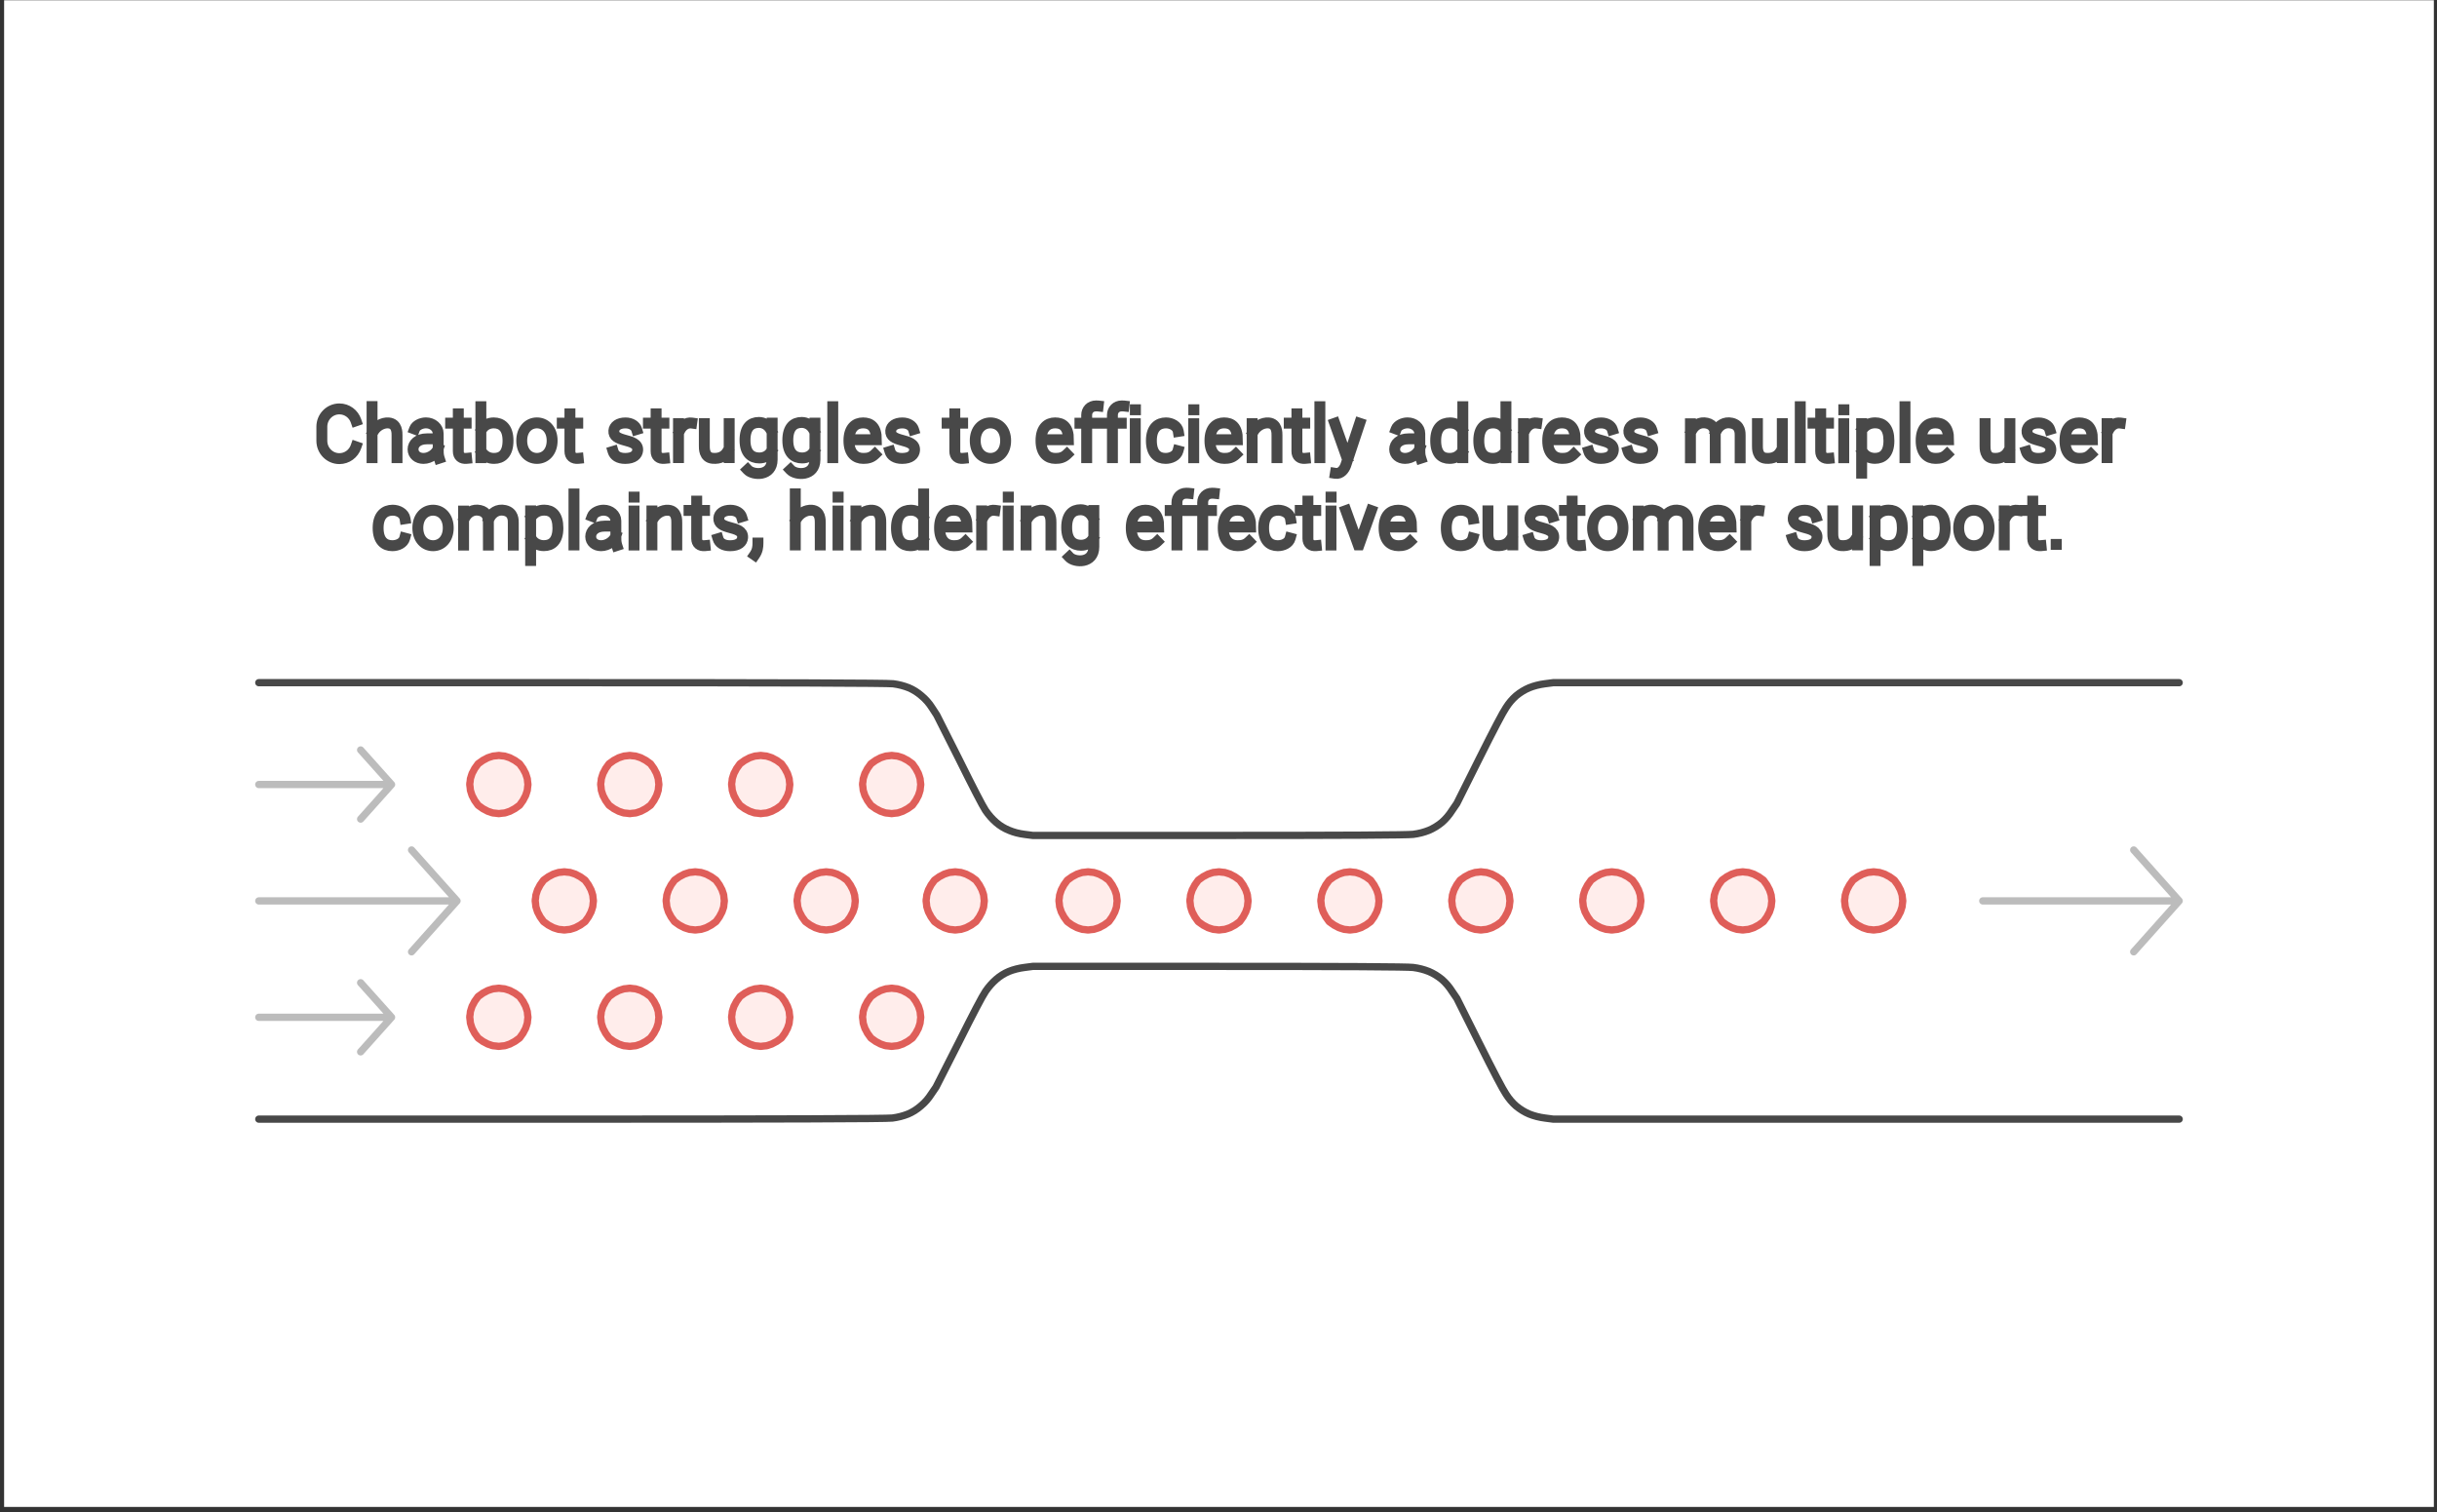 <svg width="461" height="286" viewBox="0 0 461 286" fill="none" xmlns="http://www.w3.org/2000/svg">
<rect x="0" y="0" width="461" height="286" fill="#333333" stroke="none"/>
<g clip-path="url(#clip0_23_17512)">
<rect x="0.777" y="0.048" width="459.629" height="285.013" fill="white"/>
<path fill-rule="evenodd" clip-rule="evenodd" d="M150.784 170.412C150.784 170.228 150.806 170.045 150.852 169.861C150.852 169.495 150.921 169.151 151.059 168.829C151.15 168.463 151.288 168.142 151.472 167.866C151.609 167.545 151.793 167.247 152.022 166.972C152.251 166.651 152.366 166.49 152.366 166.49C152.366 166.49 152.526 166.376 152.848 166.146C153.123 165.917 153.421 165.734 153.742 165.596C154.017 165.413 154.338 165.275 154.705 165.183C155.026 165.046 155.37 164.977 155.737 164.977C156.104 164.931 156.288 164.908 156.288 164.908C156.288 164.908 156.471 164.931 156.838 164.977C157.205 164.977 157.549 165.046 157.87 165.183C158.237 165.275 158.558 165.413 158.833 165.596C159.154 165.734 159.452 165.917 159.728 166.146C160.049 166.376 160.209 166.49 160.209 166.49C160.209 166.49 160.324 166.651 160.553 166.972C160.783 167.247 160.966 167.545 161.104 167.866C161.287 168.142 161.425 168.463 161.517 168.829C161.654 169.151 161.723 169.495 161.723 169.861C161.769 170.228 161.792 170.412 161.792 170.412C161.792 170.412 161.769 170.595 161.723 170.962C161.723 171.329 161.654 171.673 161.517 171.994C161.425 172.361 161.287 172.682 161.104 172.957C160.966 173.278 160.783 173.577 160.553 173.852C160.324 174.173 160.209 174.333 160.209 174.333C160.209 174.333 160.049 174.448 159.728 174.677C159.452 174.907 159.154 175.09 158.833 175.228C158.558 175.411 158.237 175.549 157.87 175.641C157.549 175.778 157.205 175.847 156.838 175.847C156.471 175.893 156.288 175.916 156.288 175.916C156.288 175.916 156.104 175.893 155.737 175.847C155.37 175.847 155.026 175.778 154.705 175.641C154.338 175.549 154.017 175.411 153.742 175.228C153.421 175.09 153.123 174.907 152.848 174.677C152.526 174.448 152.366 174.333 152.366 174.333C152.366 174.333 152.251 174.173 152.022 173.852C151.793 173.577 151.609 173.278 151.472 172.957C151.288 172.682 151.15 172.361 151.059 171.994C150.921 171.673 150.852 171.329 150.852 170.962C150.806 170.595 150.784 170.412 150.784 170.412ZM200.32 170.412C200.32 170.228 200.343 170.045 200.389 169.861C200.389 169.495 200.458 169.151 200.596 168.829C200.687 168.463 200.825 168.142 201.008 167.866C201.146 167.545 201.33 167.247 201.559 166.972C201.788 166.651 201.903 166.49 201.903 166.49C201.903 166.49 202.063 166.376 202.385 166.146C202.66 165.917 202.958 165.734 203.279 165.596C203.554 165.413 203.875 165.275 204.242 165.183C204.563 165.046 204.907 164.977 205.274 164.977C205.641 164.931 205.825 164.908 205.825 164.908C205.825 164.908 206.008 164.931 206.375 164.977C206.742 164.977 207.086 165.046 207.407 165.183C207.774 165.275 208.095 165.413 208.37 165.596C208.691 165.734 208.989 165.917 209.265 166.146C209.586 166.376 209.746 166.49 209.746 166.49C209.746 166.49 209.861 166.651 210.09 166.972C210.32 167.247 210.503 167.545 210.641 167.866C210.824 168.142 210.962 168.463 211.053 168.829C211.191 169.151 211.26 169.495 211.26 169.861C211.306 170.228 211.329 170.412 211.329 170.412C211.329 170.412 211.306 170.595 211.26 170.962C211.26 171.329 211.191 171.673 211.053 171.994C210.962 172.361 210.824 172.682 210.641 172.957C210.503 173.278 210.32 173.577 210.09 173.852C209.861 174.173 209.746 174.333 209.746 174.333C209.746 174.333 209.586 174.448 209.265 174.677C208.989 174.907 208.691 175.09 208.37 175.228C208.095 175.411 207.774 175.549 207.407 175.641C207.086 175.778 206.742 175.847 206.375 175.847C206.008 175.893 205.825 175.916 205.825 175.916C205.825 175.916 205.641 175.893 205.274 175.847C204.907 175.847 204.563 175.778 204.242 175.641C203.875 175.549 203.554 175.411 203.279 175.228C202.958 175.09 202.66 174.907 202.385 174.677C202.063 174.448 201.903 174.333 201.903 174.333C201.903 174.333 201.788 174.173 201.559 173.852C201.33 173.577 201.146 173.278 201.008 172.957C200.825 172.682 200.687 172.361 200.596 171.994C200.458 171.673 200.389 171.329 200.389 170.962C200.343 170.595 200.32 170.412 200.32 170.412ZM225.089 170.412C225.089 170.228 225.112 170.045 225.158 169.861C225.158 169.495 225.227 169.151 225.364 168.829C225.456 168.463 225.594 168.142 225.777 167.866C225.915 167.545 226.098 167.247 226.327 166.972C226.557 166.651 226.671 166.49 226.671 166.49C226.671 166.49 226.832 166.376 227.153 166.146C227.428 165.917 227.726 165.734 228.047 165.596C228.323 165.413 228.644 165.275 229.011 165.183C229.332 165.046 229.676 164.977 230.043 164.977C230.41 164.931 230.593 164.908 230.593 164.908C230.593 164.908 230.777 164.931 231.143 164.977C231.51 164.977 231.854 165.046 232.176 165.183C232.542 165.275 232.864 165.413 233.139 165.596C233.46 165.734 233.758 165.917 234.033 166.146C234.354 166.376 234.515 166.49 234.515 166.49C234.515 166.49 234.629 166.651 234.859 166.972C235.088 167.247 235.272 167.545 235.409 167.866C235.593 168.142 235.73 168.463 235.822 168.829C235.96 169.151 236.028 169.495 236.028 169.861C236.074 170.228 236.097 170.412 236.097 170.412C236.097 170.412 236.074 170.595 236.028 170.962C236.028 171.329 235.96 171.673 235.822 171.994C235.73 172.361 235.593 172.682 235.409 172.957C235.272 173.278 235.088 173.577 234.859 173.852C234.629 174.173 234.515 174.333 234.515 174.333C234.515 174.333 234.354 174.448 234.033 174.677C233.758 174.907 233.46 175.09 233.139 175.228C232.864 175.411 232.542 175.549 232.176 175.641C231.854 175.778 231.51 175.847 231.143 175.847C230.777 175.893 230.593 175.916 230.593 175.916C230.593 175.916 230.41 175.893 230.043 175.847C229.676 175.847 229.332 175.778 229.011 175.641C228.644 175.549 228.323 175.411 228.047 175.228C227.726 175.09 227.428 174.907 227.153 174.677C226.832 174.448 226.671 174.333 226.671 174.333C226.671 174.333 226.557 174.173 226.327 173.852C226.098 173.577 225.915 173.278 225.777 172.957C225.594 172.682 225.456 172.361 225.364 171.994C225.227 171.673 225.158 171.329 225.158 170.962C225.112 170.595 225.089 170.412 225.089 170.412ZM249.857 170.412C249.857 170.228 249.88 170.045 249.926 169.861C249.926 169.495 249.995 169.151 250.133 168.829C250.224 168.463 250.362 168.142 250.545 167.866C250.683 167.545 250.867 167.247 251.096 166.972C251.325 166.651 251.44 166.49 251.44 166.49C251.44 166.49 251.6 166.376 251.921 166.146C252.197 165.917 252.495 165.734 252.816 165.596C253.091 165.413 253.412 165.275 253.779 165.183C254.1 165.046 254.444 164.977 254.811 164.977C255.178 164.931 255.362 164.908 255.362 164.908C255.362 164.908 255.545 164.931 255.912 164.977C256.279 164.977 256.623 165.046 256.944 165.183C257.311 165.275 257.632 165.413 257.907 165.596C258.228 165.734 258.526 165.917 258.802 166.146C259.123 166.376 259.283 166.49 259.283 166.49C259.283 166.49 259.398 166.651 259.627 166.972C259.857 167.247 260.04 167.545 260.178 167.866C260.361 168.142 260.499 168.463 260.59 168.829C260.728 169.151 260.797 169.495 260.797 169.861C260.843 170.228 260.866 170.412 260.866 170.412C260.866 170.412 260.843 170.595 260.797 170.962C260.797 171.329 260.728 171.673 260.59 171.994C260.499 172.361 260.361 172.682 260.178 172.957C260.04 173.278 259.857 173.577 259.627 173.852C259.398 174.173 259.283 174.333 259.283 174.333C259.283 174.333 259.123 174.448 258.802 174.677C258.526 174.907 258.228 175.09 257.907 175.228C257.632 175.411 257.311 175.549 256.944 175.641C256.623 175.778 256.279 175.847 255.912 175.847C255.545 175.893 255.362 175.916 255.362 175.916C255.362 175.916 255.178 175.893 254.811 175.847C254.444 175.847 254.1 175.778 253.779 175.641C253.412 175.549 253.091 175.411 252.816 175.228C252.495 175.09 252.197 174.907 251.921 174.677C251.6 174.448 251.44 174.333 251.44 174.333C251.44 174.333 251.325 174.173 251.096 173.852C250.867 173.577 250.683 173.278 250.545 172.957C250.362 172.682 250.224 172.361 250.133 171.994C249.995 171.673 249.926 171.329 249.926 170.962C249.88 170.595 249.857 170.412 249.857 170.412ZM274.626 170.412C274.626 170.228 274.649 170.045 274.695 169.861C274.695 169.495 274.764 169.151 274.901 168.829C274.993 168.463 275.13 168.142 275.314 167.866C275.452 167.545 275.635 167.247 275.864 166.972C276.094 166.651 276.208 166.49 276.208 166.49C276.208 166.49 276.369 166.376 276.69 166.146C276.965 165.917 277.263 165.734 277.584 165.596C277.86 165.413 278.181 165.275 278.548 165.183C278.869 165.046 279.213 164.977 279.58 164.977C279.947 164.931 280.13 164.908 280.13 164.908C280.13 164.908 280.314 164.931 280.68 164.977C281.047 164.977 281.391 165.046 281.712 165.183C282.079 165.275 282.4 165.413 282.676 165.596C282.997 165.734 283.295 165.917 283.57 166.146C283.891 166.376 284.052 166.49 284.052 166.49C284.052 166.49 284.166 166.651 284.396 166.972C284.625 167.247 284.809 167.545 284.946 167.866C285.13 168.142 285.267 168.463 285.359 168.829C285.497 169.151 285.565 169.495 285.565 169.861C285.611 170.228 285.634 170.412 285.634 170.412C285.634 170.412 285.611 170.595 285.565 170.962C285.565 171.329 285.497 171.673 285.359 171.994C285.267 172.361 285.13 172.682 284.946 172.957C284.809 173.278 284.625 173.577 284.396 173.852C284.166 174.173 284.052 174.333 284.052 174.333C284.052 174.333 283.891 174.448 283.57 174.677C283.295 174.907 282.997 175.09 282.676 175.228C282.4 175.411 282.079 175.549 281.712 175.641C281.391 175.778 281.047 175.847 280.68 175.847C280.314 175.893 280.13 175.916 280.13 175.916C280.13 175.916 279.947 175.893 279.58 175.847C279.213 175.847 278.869 175.778 278.548 175.641C278.181 175.549 277.86 175.411 277.584 175.228C277.263 175.09 276.965 174.907 276.69 174.677C276.369 174.448 276.208 174.333 276.208 174.333C276.208 174.333 276.094 174.173 275.864 173.852C275.635 173.577 275.452 173.278 275.314 172.957C275.13 172.682 274.993 172.361 274.901 171.994C274.764 171.673 274.695 171.329 274.695 170.962C274.649 170.595 274.626 170.412 274.626 170.412ZM299.394 170.412C299.394 170.228 299.417 170.045 299.463 169.861C299.463 169.495 299.532 169.151 299.67 168.829C299.761 168.463 299.899 168.142 300.082 167.866C300.22 167.545 300.403 167.247 300.633 166.972C300.862 166.651 300.977 166.49 300.977 166.49C300.977 166.49 301.137 166.376 301.458 166.146C301.734 165.917 302.032 165.734 302.353 165.596C302.628 165.413 302.949 165.275 303.316 165.183C303.637 165.046 303.981 164.977 304.348 164.977C304.715 164.931 304.899 164.908 304.899 164.908C304.899 164.908 305.082 164.931 305.449 164.977C305.816 164.977 306.16 165.046 306.481 165.183C306.848 165.275 307.169 165.413 307.444 165.596C307.765 165.734 308.063 165.917 308.339 166.146C308.66 166.376 308.82 166.49 308.82 166.49C308.82 166.49 308.935 166.651 309.164 166.972C309.394 167.247 309.577 167.545 309.715 167.866C309.898 168.142 310.036 168.463 310.127 168.829C310.265 169.151 310.334 169.495 310.334 169.861C310.38 170.228 310.403 170.412 310.403 170.412C310.403 170.412 310.38 170.595 310.334 170.962C310.334 171.329 310.265 171.673 310.127 171.994C310.036 172.361 309.898 172.682 309.715 172.957C309.577 173.278 309.394 173.577 309.164 173.852C308.935 174.173 308.82 174.333 308.82 174.333C308.82 174.333 308.66 174.448 308.339 174.677C308.063 174.907 307.765 175.09 307.444 175.228C307.169 175.411 306.848 175.549 306.481 175.641C306.16 175.778 305.816 175.847 305.449 175.847C305.082 175.893 304.899 175.916 304.899 175.916C304.899 175.916 304.715 175.893 304.348 175.847C303.981 175.847 303.637 175.778 303.316 175.641C302.949 175.549 302.628 175.411 302.353 175.228C302.032 175.09 301.734 174.907 301.458 174.677C301.137 174.448 300.977 174.333 300.977 174.333C300.977 174.333 300.862 174.173 300.633 173.852C300.403 173.577 300.22 173.278 300.082 172.957C299.899 172.682 299.761 172.361 299.67 171.994C299.532 171.673 299.463 171.329 299.463 170.962C299.417 170.595 299.394 170.412 299.394 170.412ZM324.163 170.412C324.163 170.228 324.186 170.045 324.232 169.861C324.232 169.495 324.3 169.151 324.438 168.829C324.53 168.463 324.667 168.142 324.851 167.866C324.989 167.545 325.172 167.247 325.401 166.972C325.631 166.651 325.745 166.49 325.745 166.49C325.745 166.49 325.906 166.376 326.227 166.146C326.502 165.917 326.8 165.734 327.121 165.596C327.397 165.413 327.718 165.275 328.085 165.183C328.406 165.046 328.75 164.977 329.117 164.977C329.484 164.931 329.667 164.908 329.667 164.908C329.667 164.908 329.85 164.931 330.217 164.977C330.584 164.977 330.928 165.046 331.249 165.183C331.616 165.275 331.937 165.413 332.213 165.596C332.534 165.734 332.832 165.917 333.107 166.146C333.428 166.376 333.589 166.49 333.589 166.49C333.589 166.49 333.703 166.651 333.933 166.972C334.162 167.247 334.345 167.545 334.483 167.866C334.667 168.142 334.804 168.463 334.896 168.829C335.034 169.151 335.102 169.495 335.102 169.861C335.148 170.228 335.171 170.412 335.171 170.412C335.171 170.412 335.148 170.595 335.102 170.962C335.102 171.329 335.034 171.673 334.896 171.994C334.804 172.361 334.667 172.682 334.483 172.957C334.345 173.278 334.162 173.577 333.933 173.852C333.703 174.173 333.589 174.333 333.589 174.333C333.589 174.333 333.428 174.448 333.107 174.677C332.832 174.907 332.534 175.09 332.213 175.228C331.937 175.411 331.616 175.549 331.249 175.641C330.928 175.778 330.584 175.847 330.217 175.847C329.85 175.893 329.667 175.916 329.667 175.916C329.667 175.916 329.484 175.893 329.117 175.847C328.75 175.847 328.406 175.778 328.085 175.641C327.718 175.549 327.397 175.411 327.121 175.228C326.8 175.09 326.502 174.907 326.227 174.677C325.906 174.448 325.745 174.333 325.745 174.333C325.745 174.333 325.631 174.173 325.401 173.852C325.172 173.577 324.989 173.278 324.851 172.957C324.667 172.682 324.53 172.361 324.438 171.994C324.3 171.673 324.232 171.329 324.232 170.962C324.186 170.595 324.163 170.412 324.163 170.412ZM348.931 170.412C348.931 170.228 348.954 170.045 349 169.861C349 169.495 349.069 169.151 349.207 168.829C349.298 168.463 349.436 168.142 349.619 167.866C349.757 167.545 349.94 167.247 350.17 166.972C350.399 166.651 350.514 166.49 350.514 166.49C350.514 166.49 350.674 166.376 350.995 166.146C351.271 165.917 351.569 165.734 351.89 165.596C352.165 165.413 352.486 165.275 352.853 165.183C353.174 165.046 353.518 164.977 353.885 164.977C354.252 164.931 354.435 164.908 354.435 164.908C354.435 164.908 354.619 164.931 354.986 164.977C355.353 164.977 355.697 165.046 356.018 165.183C356.385 165.275 356.706 165.413 356.981 165.596C357.302 165.734 357.6 165.917 357.876 166.146C358.197 166.376 358.357 166.49 358.357 166.49C358.357 166.49 358.472 166.651 358.701 166.972C358.931 167.247 359.114 167.545 359.252 167.866C359.435 168.142 359.573 168.463 359.664 168.829C359.802 169.151 359.871 169.495 359.871 169.861C359.917 170.228 359.94 170.412 359.94 170.412C359.94 170.412 359.917 170.595 359.871 170.962C359.871 171.329 359.802 171.673 359.664 171.994C359.573 172.361 359.435 172.682 359.252 172.957C359.114 173.278 358.931 173.577 358.701 173.852C358.472 174.173 358.357 174.333 358.357 174.333C358.357 174.333 358.197 174.448 357.876 174.677C357.6 174.907 357.302 175.09 356.981 175.228C356.706 175.411 356.385 175.549 356.018 175.641C355.697 175.778 355.353 175.847 354.986 175.847C354.619 175.893 354.435 175.916 354.435 175.916C354.435 175.916 354.252 175.893 353.885 175.847C353.518 175.847 353.174 175.778 352.853 175.641C352.486 175.549 352.165 175.411 351.89 175.228C351.569 175.09 351.271 174.907 350.995 174.677C350.674 174.448 350.514 174.333 350.514 174.333C350.514 174.333 350.399 174.173 350.17 173.852C349.94 173.577 349.757 173.278 349.619 172.957C349.436 172.682 349.298 172.361 349.207 171.994C349.069 171.673 349 171.329 349 170.962C348.954 170.595 348.931 170.412 348.931 170.412ZM88.862 148.396C88.862 148.213 88.885 148.03 88.931 147.846C88.931 147.479 89 147.135 89.138 146.814C89.229 146.447 89.367 146.126 89.55 145.851C89.688 145.53 89.871 145.232 90.101 144.957C90.33 144.635 90.445 144.475 90.445 144.475C90.445 144.475 90.605 144.36 90.926 144.131C91.202 143.902 91.5 143.718 91.821 143.581C92.096 143.397 92.417 143.26 92.784 143.168C93.105 143.03 93.449 142.961 93.816 142.961C94.183 142.916 94.366 142.893 94.366 142.893C94.366 142.893 94.55 142.916 94.917 142.961C95.284 142.961 95.628 143.03 95.949 143.168C96.316 143.26 96.637 143.397 96.912 143.581C97.233 143.718 97.531 143.902 97.806 144.131C98.128 144.36 98.288 144.475 98.288 144.475C98.288 144.475 98.403 144.635 98.632 144.957C98.861 145.232 99.045 145.53 99.183 145.851C99.366 146.126 99.504 146.447 99.595 146.814C99.733 147.135 99.802 147.479 99.802 147.846C99.848 148.213 99.871 148.396 99.871 148.396C99.871 148.396 99.848 148.58 99.802 148.947C99.802 149.314 99.733 149.658 99.595 149.979C99.504 150.346 99.366 150.667 99.183 150.942C99.045 151.263 98.861 151.561 98.632 151.836C98.403 152.157 98.288 152.318 98.288 152.318C98.288 152.318 98.128 152.433 97.806 152.662C97.531 152.891 97.233 153.075 96.912 153.212C96.637 153.396 96.316 153.533 95.949 153.625C95.628 153.763 95.284 153.831 94.917 153.831C94.55 153.877 94.366 153.9 94.366 153.9C94.366 153.9 94.183 153.877 93.816 153.831C93.449 153.831 93.105 153.763 92.784 153.625C92.417 153.533 92.096 153.396 91.821 153.212C91.5 153.075 91.202 152.891 90.926 152.662C90.605 152.433 90.445 152.318 90.445 152.318C90.445 152.318 90.33 152.157 90.101 151.836C89.871 151.561 89.688 151.263 89.55 150.942C89.367 150.667 89.229 150.346 89.138 149.979C89 149.658 88.931 149.314 88.931 148.947C88.885 148.58 88.862 148.396 88.862 148.396ZM88.862 192.427C88.862 192.244 88.885 192.06 88.931 191.877C88.931 191.51 89 191.166 89.138 190.845C89.229 190.478 89.367 190.157 89.55 189.882C89.688 189.561 89.871 189.263 90.101 188.987C90.33 188.666 90.445 188.506 90.445 188.506C90.445 188.506 90.605 188.391 90.926 188.162C91.202 187.932 91.5 187.749 91.821 187.611C92.096 187.428 92.417 187.29 92.784 187.199C93.105 187.061 93.449 186.992 93.816 186.992C94.183 186.946 94.366 186.923 94.366 186.923C94.366 186.923 94.55 186.946 94.917 186.992C95.284 186.992 95.628 187.061 95.949 187.199C96.316 187.29 96.637 187.428 96.912 187.611C97.233 187.749 97.531 187.932 97.806 188.162C98.128 188.391 98.288 188.506 98.288 188.506C98.288 188.506 98.403 188.666 98.632 188.987C98.861 189.263 99.045 189.561 99.183 189.882C99.366 190.157 99.504 190.478 99.595 190.845C99.733 191.166 99.802 191.51 99.802 191.877C99.848 192.244 99.871 192.427 99.871 192.427C99.871 192.427 99.848 192.611 99.802 192.978C99.802 193.345 99.733 193.689 99.595 194.01C99.504 194.377 99.366 194.698 99.183 194.973C99.045 195.294 98.861 195.592 98.632 195.867C98.403 196.188 98.288 196.349 98.288 196.349C98.288 196.349 98.128 196.463 97.806 196.693C97.531 196.922 97.233 197.106 96.912 197.243C96.637 197.427 96.316 197.564 95.949 197.656C95.628 197.794 95.284 197.862 94.917 197.862C94.55 197.908 94.366 197.931 94.366 197.931C94.366 197.931 94.183 197.908 93.816 197.862C93.449 197.862 93.105 197.794 92.784 197.656C92.417 197.564 92.096 197.427 91.821 197.243C91.5 197.106 91.202 196.922 90.926 196.693C90.605 196.463 90.445 196.349 90.445 196.349C90.445 196.349 90.33 196.188 90.101 195.867C89.871 195.592 89.688 195.294 89.55 194.973C89.367 194.698 89.229 194.377 89.138 194.01C89 193.689 88.931 193.345 88.931 192.978C88.885 192.611 88.862 192.427 88.862 192.427ZM101.247 170.412C101.247 170.228 101.269 170.045 101.315 169.861C101.315 169.495 101.384 169.151 101.522 168.829C101.613 168.463 101.751 168.142 101.935 167.866C102.072 167.545 102.256 167.247 102.485 166.972C102.714 166.651 102.829 166.49 102.829 166.49C102.829 166.49 102.99 166.376 103.311 166.146C103.586 165.917 103.884 165.734 104.205 165.596C104.48 165.413 104.801 165.275 105.168 165.183C105.489 165.046 105.833 164.977 106.2 164.977C106.567 164.931 106.751 164.908 106.751 164.908C106.751 164.908 106.934 164.931 107.301 164.977C107.668 164.977 108.012 165.046 108.333 165.183C108.7 165.275 109.021 165.413 109.296 165.596C109.617 165.734 109.916 165.917 110.191 166.146C110.512 166.376 110.672 166.49 110.672 166.49C110.672 166.49 110.787 166.651 111.016 166.972C111.246 167.247 111.429 167.545 111.567 167.866C111.75 168.142 111.888 168.463 111.98 168.829C112.117 169.151 112.186 169.495 112.186 169.861C112.232 170.228 112.255 170.412 112.255 170.412C112.255 170.412 112.232 170.595 112.186 170.962C112.186 171.329 112.117 171.673 111.98 171.994C111.888 172.361 111.75 172.682 111.567 172.957C111.429 173.278 111.246 173.577 111.016 173.852C110.787 174.173 110.672 174.333 110.672 174.333C110.672 174.333 110.512 174.448 110.191 174.677C109.916 174.907 109.617 175.09 109.296 175.228C109.021 175.411 108.7 175.549 108.333 175.641C108.012 175.778 107.668 175.847 107.301 175.847C106.934 175.893 106.751 175.916 106.751 175.916C106.751 175.916 106.567 175.893 106.2 175.847C105.833 175.847 105.489 175.778 105.168 175.641C104.801 175.549 104.48 175.411 104.205 175.228C103.884 175.09 103.586 174.907 103.311 174.677C102.99 174.448 102.829 174.333 102.829 174.333C102.829 174.333 102.714 174.173 102.485 173.852C102.256 173.577 102.072 173.278 101.935 172.957C101.751 172.682 101.613 172.361 101.522 171.994C101.384 171.673 101.315 171.329 101.315 170.962C101.269 170.595 101.247 170.412 101.247 170.412ZM113.631 148.396C113.631 148.213 113.654 148.03 113.7 147.846C113.7 147.479 113.768 147.135 113.906 146.814C113.998 146.447 114.135 146.126 114.319 145.851C114.456 145.53 114.64 145.232 114.869 144.957C115.099 144.635 115.213 144.475 115.213 144.475C115.213 144.475 115.374 144.36 115.695 144.131C115.97 143.902 116.268 143.718 116.589 143.581C116.864 143.397 117.186 143.26 117.552 143.168C117.874 143.03 118.218 142.961 118.584 142.961C118.951 142.916 119.135 142.893 119.135 142.893C119.135 142.893 119.318 142.916 119.685 142.961C120.052 142.961 120.396 143.03 120.717 143.168C121.084 143.26 121.405 143.397 121.681 143.581C122.002 143.718 122.3 143.902 122.575 144.131C122.896 144.36 123.057 144.475 123.057 144.475C123.057 144.475 123.171 144.635 123.401 144.957C123.63 145.232 123.813 145.53 123.951 145.851C124.134 146.126 124.272 146.447 124.364 146.814C124.501 147.135 124.57 147.479 124.57 147.846C124.616 148.213 124.639 148.396 124.639 148.396C124.639 148.396 124.616 148.58 124.57 148.947C124.57 149.314 124.501 149.658 124.364 149.979C124.272 150.346 124.134 150.667 123.951 150.942C123.813 151.263 123.63 151.561 123.401 151.836C123.171 152.157 123.057 152.318 123.057 152.318C123.057 152.318 122.896 152.433 122.575 152.662C122.3 152.891 122.002 153.075 121.681 153.212C121.405 153.396 121.084 153.533 120.717 153.625C120.396 153.763 120.052 153.831 119.685 153.831C119.318 153.877 119.135 153.9 119.135 153.9C119.135 153.9 118.951 153.877 118.584 153.831C118.218 153.831 117.874 153.763 117.552 153.625C117.186 153.533 116.864 153.396 116.589 153.212C116.268 153.075 115.97 152.891 115.695 152.662C115.374 152.433 115.213 152.318 115.213 152.318C115.213 152.318 115.099 152.157 114.869 151.836C114.64 151.561 114.456 151.263 114.319 150.942C114.135 150.667 113.998 150.346 113.906 149.979C113.768 149.658 113.7 149.314 113.7 148.947C113.654 148.58 113.631 148.396 113.631 148.396ZM113.631 192.427C113.631 192.244 113.654 192.06 113.7 191.877C113.7 191.51 113.768 191.166 113.906 190.845C113.998 190.478 114.135 190.157 114.319 189.882C114.456 189.561 114.64 189.263 114.869 188.987C115.099 188.666 115.213 188.506 115.213 188.506C115.213 188.506 115.374 188.391 115.695 188.162C115.97 187.932 116.268 187.749 116.589 187.611C116.864 187.428 117.186 187.29 117.552 187.199C117.874 187.061 118.218 186.992 118.584 186.992C118.951 186.946 119.135 186.923 119.135 186.923C119.135 186.923 119.318 186.946 119.685 186.992C120.052 186.992 120.396 187.061 120.717 187.199C121.084 187.29 121.405 187.428 121.681 187.611C122.002 187.749 122.3 187.932 122.575 188.162C122.896 188.391 123.057 188.506 123.057 188.506C123.057 188.506 123.171 188.666 123.401 188.987C123.63 189.263 123.813 189.561 123.951 189.882C124.134 190.157 124.272 190.478 124.364 190.845C124.501 191.166 124.57 191.51 124.57 191.877C124.616 192.244 124.639 192.427 124.639 192.427C124.639 192.427 124.616 192.611 124.57 192.978C124.57 193.345 124.501 193.689 124.364 194.01C124.272 194.377 124.134 194.698 123.951 194.973C123.813 195.294 123.63 195.592 123.401 195.867C123.171 196.188 123.057 196.349 123.057 196.349C123.057 196.349 122.896 196.463 122.575 196.693C122.3 196.922 122.002 197.106 121.681 197.243C121.405 197.427 121.084 197.564 120.717 197.656C120.396 197.794 120.052 197.862 119.685 197.862C119.318 197.908 119.135 197.931 119.135 197.931C119.135 197.931 118.951 197.908 118.584 197.862C118.218 197.862 117.874 197.794 117.552 197.656C117.186 197.564 116.864 197.427 116.589 197.243C116.268 197.106 115.97 196.922 115.695 196.693C115.374 196.463 115.213 196.349 115.213 196.349C115.213 196.349 115.099 196.188 114.869 195.867C114.64 195.592 114.456 195.294 114.319 194.973C114.135 194.698 113.998 194.377 113.906 194.01C113.768 193.689 113.7 193.345 113.7 192.978C113.654 192.611 113.631 192.427 113.631 192.427ZM126.015 170.412C126.015 170.228 126.038 170.045 126.084 169.861C126.084 169.495 126.153 169.151 126.29 168.829C126.382 168.463 126.52 168.142 126.703 167.866C126.841 167.545 127.024 167.247 127.253 166.972C127.483 166.651 127.597 166.49 127.597 166.49C127.597 166.49 127.758 166.376 128.079 166.146C128.354 165.917 128.652 165.734 128.973 165.596C129.249 165.413 129.57 165.275 129.937 165.183C130.258 165.046 130.602 164.977 130.969 164.977C131.336 164.931 131.519 164.908 131.519 164.908C131.519 164.908 131.703 164.931 132.07 164.977C132.436 164.977 132.78 165.046 133.102 165.183C133.469 165.275 133.79 165.413 134.065 165.596C134.386 165.734 134.684 165.917 134.959 166.146C135.28 166.376 135.441 166.49 135.441 166.49C135.441 166.49 135.555 166.651 135.785 166.972C136.014 167.247 136.198 167.545 136.335 167.866C136.519 168.142 136.656 168.463 136.748 168.829C136.886 169.151 136.954 169.495 136.954 169.861C137 170.228 137.023 170.412 137.023 170.412C137.023 170.412 137 170.595 136.954 170.962C136.954 171.329 136.886 171.673 136.748 171.994C136.656 172.361 136.519 172.682 136.335 172.957C136.198 173.278 136.014 173.577 135.785 173.852C135.555 174.173 135.441 174.333 135.441 174.333C135.441 174.333 135.28 174.448 134.959 174.677C134.684 174.907 134.386 175.09 134.065 175.228C133.79 175.411 133.469 175.549 133.102 175.641C132.78 175.778 132.436 175.847 132.07 175.847C131.703 175.893 131.519 175.916 131.519 175.916C131.519 175.916 131.336 175.893 130.969 175.847C130.602 175.847 130.258 175.778 129.937 175.641C129.57 175.549 129.249 175.411 128.973 175.228C128.652 175.09 128.354 174.907 128.079 174.677C127.758 174.448 127.597 174.333 127.597 174.333C127.597 174.333 127.483 174.173 127.253 173.852C127.024 173.577 126.841 173.278 126.703 172.957C126.52 172.682 126.382 172.361 126.29 171.994C126.153 171.673 126.084 171.329 126.084 170.962C126.038 170.595 126.015 170.412 126.015 170.412ZM138.399 148.396C138.399 148.213 138.422 148.03 138.468 147.846C138.468 147.479 138.537 147.135 138.674 146.814C138.766 146.447 138.904 146.126 139.087 145.851C139.225 145.53 139.408 145.232 139.638 144.957C139.867 144.635 139.982 144.475 139.982 144.475C139.982 144.475 140.142 144.36 140.463 144.131C140.739 143.902 141.037 143.718 141.358 143.581C141.633 143.397 141.954 143.26 142.321 143.168C142.642 143.03 142.986 142.961 143.353 142.961C143.72 142.916 143.903 142.893 143.903 142.893C143.903 142.893 144.087 142.916 144.454 142.961C144.821 142.961 145.165 143.03 145.486 143.168C145.853 143.26 146.174 143.397 146.449 143.581C146.77 143.718 147.068 143.902 147.343 144.131C147.665 144.36 147.825 144.475 147.825 144.475C147.825 144.475 147.94 144.635 148.169 144.957C148.398 145.232 148.582 145.53 148.719 145.851C148.903 146.126 149.041 146.447 149.132 146.814C149.27 147.135 149.339 147.479 149.339 147.846C149.385 148.213 149.407 148.396 149.407 148.396C149.407 148.396 149.385 148.58 149.339 148.947C149.339 149.314 149.27 149.658 149.132 149.979C149.041 150.346 148.903 150.667 148.719 150.942C148.582 151.263 148.398 151.561 148.169 151.836C147.94 152.157 147.825 152.318 147.825 152.318C147.825 152.318 147.665 152.433 147.343 152.662C147.068 152.891 146.77 153.075 146.449 153.212C146.174 153.396 145.853 153.533 145.486 153.625C145.165 153.763 144.821 153.831 144.454 153.831C144.087 153.877 143.903 153.9 143.903 153.9C143.903 153.9 143.72 153.877 143.353 153.831C142.986 153.831 142.642 153.763 142.321 153.625C141.954 153.533 141.633 153.396 141.358 153.212C141.037 153.075 140.739 152.891 140.463 152.662C140.142 152.433 139.982 152.318 139.982 152.318C139.982 152.318 139.867 152.157 139.638 151.836C139.408 151.561 139.225 151.263 139.087 150.942C138.904 150.667 138.766 150.346 138.674 149.979C138.537 149.658 138.468 149.314 138.468 148.947C138.422 148.58 138.399 148.396 138.399 148.396ZM163.168 148.396C163.168 148.213 163.191 148.03 163.237 147.846C163.237 147.479 163.305 147.135 163.443 146.814C163.535 146.447 163.672 146.126 163.856 145.851C163.993 145.53 164.177 145.232 164.406 144.957C164.636 144.635 164.75 144.475 164.75 144.475C164.75 144.475 164.911 144.36 165.232 144.131C165.507 143.902 165.805 143.718 166.126 143.581C166.401 143.397 166.722 143.26 167.089 143.168C167.411 143.03 167.755 142.961 168.121 142.961C168.488 142.916 168.672 142.893 168.672 142.893C168.672 142.893 168.855 142.916 169.222 142.961C169.589 142.961 169.933 143.03 170.254 143.168C170.621 143.26 170.942 143.397 171.218 143.581C171.539 143.718 171.837 143.902 172.112 144.131C172.433 144.36 172.594 144.475 172.594 144.475C172.594 144.475 172.708 144.635 172.938 144.957C173.167 145.232 173.35 145.53 173.488 145.851C173.671 146.126 173.809 146.447 173.901 146.814C174.038 147.135 174.107 147.479 174.107 147.846C174.153 148.213 174.176 148.396 174.176 148.396C174.176 148.396 174.153 148.58 174.107 148.947C174.107 149.314 174.038 149.658 173.901 149.979C173.809 150.346 173.671 150.667 173.488 150.942C173.35 151.263 173.167 151.561 172.938 151.836C172.708 152.157 172.594 152.318 172.594 152.318C172.594 152.318 172.433 152.433 172.112 152.662C171.837 152.891 171.539 153.075 171.218 153.212C170.942 153.396 170.621 153.533 170.254 153.625C169.933 153.763 169.589 153.831 169.222 153.831C168.855 153.877 168.672 153.9 168.672 153.9C168.672 153.9 168.488 153.877 168.121 153.831C167.755 153.831 167.411 153.763 167.089 153.625C166.722 153.533 166.401 153.396 166.126 153.212C165.805 153.075 165.507 152.891 165.232 152.662C164.911 152.433 164.75 152.318 164.75 152.318C164.75 152.318 164.636 152.157 164.406 151.836C164.177 151.561 163.993 151.263 163.856 150.942C163.672 150.667 163.535 150.346 163.443 149.979C163.305 149.658 163.237 149.314 163.237 148.947C163.191 148.58 163.168 148.396 163.168 148.396ZM138.399 192.427C138.399 192.244 138.422 192.06 138.468 191.877C138.468 191.51 138.537 191.166 138.674 190.845C138.766 190.478 138.904 190.157 139.087 189.882C139.225 189.561 139.408 189.263 139.638 188.987C139.867 188.666 139.982 188.506 139.982 188.506C139.982 188.506 140.142 188.391 140.463 188.162C140.739 187.932 141.037 187.749 141.358 187.611C141.633 187.428 141.954 187.29 142.321 187.199C142.642 187.061 142.986 186.992 143.353 186.992C143.72 186.946 143.903 186.923 143.903 186.923C143.903 186.923 144.087 186.946 144.454 186.992C144.821 186.992 145.165 187.061 145.486 187.199C145.853 187.29 146.174 187.428 146.449 187.611C146.77 187.749 147.068 187.932 147.343 188.162C147.665 188.391 147.825 188.506 147.825 188.506C147.825 188.506 147.94 188.666 148.169 188.987C148.398 189.263 148.582 189.561 148.719 189.882C148.903 190.157 149.041 190.478 149.132 190.845C149.27 191.166 149.339 191.51 149.339 191.877C149.385 192.244 149.407 192.427 149.407 192.427C149.407 192.427 149.385 192.611 149.339 192.978C149.339 193.345 149.27 193.689 149.132 194.01C149.041 194.377 148.903 194.698 148.719 194.973C148.582 195.294 148.398 195.592 148.169 195.867C147.94 196.188 147.825 196.349 147.825 196.349C147.825 196.349 147.665 196.463 147.343 196.693C147.068 196.922 146.77 197.106 146.449 197.243C146.174 197.427 145.853 197.564 145.486 197.656C145.165 197.794 144.821 197.862 144.454 197.862C144.087 197.908 143.903 197.931 143.903 197.931C143.903 197.931 143.72 197.908 143.353 197.862C142.986 197.862 142.642 197.794 142.321 197.656C141.954 197.564 141.633 197.427 141.358 197.243C141.037 197.106 140.739 196.922 140.463 196.693C140.142 196.463 139.982 196.349 139.982 196.349C139.982 196.349 139.867 196.188 139.638 195.867C139.408 195.592 139.225 195.294 139.087 194.973C138.904 194.698 138.766 194.377 138.674 194.01C138.537 193.689 138.468 193.345 138.468 192.978C138.422 192.611 138.399 192.427 138.399 192.427ZM163.168 192.427C163.168 192.244 163.191 192.06 163.237 191.877C163.237 191.51 163.305 191.166 163.443 190.845C163.535 190.478 163.672 190.157 163.856 189.882C163.993 189.561 164.177 189.263 164.406 188.987C164.636 188.666 164.75 188.506 164.75 188.506C164.75 188.506 164.911 188.391 165.232 188.162C165.507 187.932 165.805 187.749 166.126 187.611C166.401 187.428 166.722 187.29 167.089 187.199C167.411 187.061 167.755 186.992 168.121 186.992C168.488 186.946 168.672 186.923 168.672 186.923C168.672 186.923 168.855 186.946 169.222 186.992C169.589 186.992 169.933 187.061 170.254 187.199C170.621 187.29 170.942 187.428 171.218 187.611C171.539 187.749 171.837 187.932 172.112 188.162C172.433 188.391 172.594 188.506 172.594 188.506C172.594 188.506 172.708 188.666 172.938 188.987C173.167 189.263 173.35 189.561 173.488 189.882C173.671 190.157 173.809 190.478 173.901 190.845C174.038 191.166 174.107 191.51 174.107 191.877C174.153 192.244 174.176 192.427 174.176 192.427C174.176 192.427 174.153 192.611 174.107 192.978C174.107 193.345 174.038 193.689 173.901 194.01C173.809 194.377 173.671 194.698 173.488 194.973C173.35 195.294 173.167 195.592 172.938 195.867C172.708 196.188 172.594 196.349 172.594 196.349C172.594 196.349 172.433 196.463 172.112 196.693C171.837 196.922 171.539 197.106 171.218 197.243C170.942 197.427 170.621 197.564 170.254 197.656C169.933 197.794 169.589 197.862 169.222 197.862C168.855 197.908 168.672 197.931 168.672 197.931C168.672 197.931 168.488 197.908 168.121 197.862C167.755 197.862 167.411 197.794 167.089 197.656C166.722 197.564 166.401 197.427 166.126 197.243C165.805 197.106 165.507 196.922 165.232 196.693C164.911 196.463 164.75 196.349 164.75 196.349C164.75 196.349 164.636 196.188 164.406 195.867C164.177 195.592 163.993 195.294 163.856 194.973C163.672 194.698 163.535 194.377 163.443 194.01C163.305 193.689 163.237 193.345 163.237 192.978C163.191 192.611 163.168 192.427 163.168 192.427Z" fill="#FFEDEB"/>
<path d="M175.259 169.861C175.213 170.045 175.19 170.228 175.19 170.412L175.259 170.962C175.259 171.329 175.328 171.673 175.465 171.994C175.557 172.361 175.694 172.682 175.878 172.957C176.016 173.278 176.199 173.577 176.428 173.852L176.772 174.333L177.254 174.677C177.529 174.907 177.827 175.09 178.148 175.228C178.424 175.411 178.745 175.549 179.112 175.641C179.433 175.778 179.777 175.847 180.144 175.847L180.694 175.916L181.244 175.847C181.611 175.847 181.955 175.778 182.276 175.641C182.643 175.549 182.964 175.411 183.24 175.228C183.561 175.09 183.859 174.907 184.134 174.677L184.616 174.333L184.96 173.852C185.189 173.577 185.373 173.278 185.51 172.957C185.694 172.682 185.831 172.361 185.923 171.994C186.061 171.673 186.129 171.329 186.129 170.962L186.198 170.412L186.129 169.861C186.129 169.495 186.061 169.151 185.923 168.829C185.831 168.463 185.694 168.142 185.51 167.866C185.373 167.545 185.189 167.247 184.96 166.972L184.616 166.49L184.134 166.146C183.859 165.917 183.561 165.734 183.24 165.596C182.964 165.413 182.643 165.275 182.276 165.183C181.955 165.046 181.611 164.977 181.244 164.977L180.694 164.908L180.144 164.977C179.777 164.977 179.433 165.046 179.112 165.183C178.745 165.275 178.424 165.413 178.148 165.596C177.827 165.734 177.529 165.917 177.254 166.146L176.772 166.49L176.428 166.972C176.199 167.247 176.016 167.545 175.878 167.866C175.694 168.142 175.557 168.463 175.465 168.829C175.328 169.151 175.259 169.495 175.259 169.861Z" fill="#FFEDEB"/>
<path fill-rule="evenodd" clip-rule="evenodd" d="M150.784 170.412C150.784 170.228 150.806 170.045 150.852 169.861C150.852 169.495 150.921 169.151 151.059 168.829C151.15 168.463 151.288 168.142 151.472 167.866C151.609 167.545 151.793 167.247 152.022 166.972C152.251 166.651 152.366 166.49 152.366 166.49C152.366 166.49 152.526 166.376 152.848 166.146C153.123 165.917 153.421 165.734 153.742 165.596C154.017 165.413 154.338 165.275 154.705 165.183C155.026 165.046 155.37 164.977 155.737 164.977C156.104 164.931 156.288 164.908 156.288 164.908C156.288 164.908 156.471 164.931 156.838 164.977C157.205 164.977 157.549 165.046 157.87 165.183C158.237 165.275 158.558 165.413 158.833 165.596C159.154 165.734 159.452 165.917 159.728 166.146C160.049 166.376 160.209 166.49 160.209 166.49C160.209 166.49 160.324 166.651 160.553 166.972C160.783 167.247 160.966 167.545 161.104 167.866C161.287 168.142 161.425 168.463 161.517 168.829C161.654 169.151 161.723 169.495 161.723 169.861C161.769 170.228 161.792 170.412 161.792 170.412C161.792 170.412 161.769 170.595 161.723 170.962C161.723 171.329 161.654 171.673 161.517 171.994C161.425 172.361 161.287 172.682 161.104 172.957C160.966 173.278 160.783 173.577 160.553 173.852C160.324 174.173 160.209 174.333 160.209 174.333C160.209 174.333 160.049 174.448 159.728 174.677C159.452 174.907 159.154 175.09 158.833 175.228C158.558 175.411 158.237 175.549 157.87 175.641C157.549 175.778 157.205 175.847 156.838 175.847C156.471 175.893 156.288 175.916 156.288 175.916C156.288 175.916 156.104 175.893 155.737 175.847C155.37 175.847 155.026 175.778 154.705 175.641C154.338 175.549 154.017 175.411 153.742 175.228C153.421 175.09 153.123 174.907 152.848 174.677C152.526 174.448 152.366 174.333 152.366 174.333C152.366 174.333 152.251 174.173 152.022 173.852C151.793 173.577 151.609 173.278 151.472 172.957C151.288 172.682 151.15 172.361 151.059 171.994C150.921 171.673 150.852 171.329 150.852 170.962C150.806 170.595 150.784 170.412 150.784 170.412ZM200.32 170.412C200.32 170.228 200.343 170.045 200.389 169.861C200.389 169.495 200.458 169.151 200.596 168.829C200.687 168.463 200.825 168.142 201.008 167.866C201.146 167.545 201.33 167.247 201.559 166.972C201.788 166.651 201.903 166.49 201.903 166.49C201.903 166.49 202.063 166.376 202.385 166.146C202.66 165.917 202.958 165.734 203.279 165.596C203.554 165.413 203.875 165.275 204.242 165.183C204.563 165.046 204.907 164.977 205.274 164.977C205.641 164.931 205.825 164.908 205.825 164.908C205.825 164.908 206.008 164.931 206.375 164.977C206.742 164.977 207.086 165.046 207.407 165.183C207.774 165.275 208.095 165.413 208.37 165.596C208.691 165.734 208.989 165.917 209.265 166.146C209.586 166.376 209.746 166.49 209.746 166.49C209.746 166.49 209.861 166.651 210.09 166.972C210.32 167.247 210.503 167.545 210.641 167.866C210.824 168.142 210.962 168.463 211.053 168.829C211.191 169.151 211.26 169.495 211.26 169.861C211.306 170.228 211.329 170.412 211.329 170.412C211.329 170.412 211.306 170.595 211.26 170.962C211.26 171.329 211.191 171.673 211.053 171.994C210.962 172.361 210.824 172.682 210.641 172.957C210.503 173.278 210.32 173.577 210.09 173.852C209.861 174.173 209.746 174.333 209.746 174.333C209.746 174.333 209.586 174.448 209.265 174.677C208.989 174.907 208.691 175.09 208.37 175.228C208.095 175.411 207.774 175.549 207.407 175.641C207.086 175.778 206.742 175.847 206.375 175.847C206.008 175.893 205.825 175.916 205.825 175.916C205.825 175.916 205.641 175.893 205.274 175.847C204.907 175.847 204.563 175.778 204.242 175.641C203.875 175.549 203.554 175.411 203.279 175.228C202.958 175.09 202.66 174.907 202.385 174.677C202.063 174.448 201.903 174.333 201.903 174.333C201.903 174.333 201.788 174.173 201.559 173.852C201.33 173.577 201.146 173.278 201.008 172.957C200.825 172.682 200.687 172.361 200.596 171.994C200.458 171.673 200.389 171.329 200.389 170.962C200.343 170.595 200.32 170.412 200.32 170.412ZM225.089 170.412C225.089 170.228 225.112 170.045 225.158 169.861C225.158 169.495 225.227 169.151 225.364 168.829C225.456 168.463 225.594 168.142 225.777 167.866C225.915 167.545 226.098 167.247 226.327 166.972C226.557 166.651 226.671 166.49 226.671 166.49C226.671 166.49 226.832 166.376 227.153 166.146C227.428 165.917 227.726 165.734 228.047 165.596C228.323 165.413 228.644 165.275 229.011 165.183C229.332 165.046 229.676 164.977 230.043 164.977C230.41 164.931 230.593 164.908 230.593 164.908C230.593 164.908 230.777 164.931 231.143 164.977C231.51 164.977 231.854 165.046 232.176 165.183C232.542 165.275 232.864 165.413 233.139 165.596C233.46 165.734 233.758 165.917 234.033 166.146C234.354 166.376 234.515 166.49 234.515 166.49C234.515 166.49 234.629 166.651 234.859 166.972C235.088 167.247 235.272 167.545 235.409 167.866C235.593 168.142 235.73 168.463 235.822 168.829C235.96 169.151 236.028 169.495 236.028 169.861C236.074 170.228 236.097 170.412 236.097 170.412C236.097 170.412 236.074 170.595 236.028 170.962C236.028 171.329 235.96 171.673 235.822 171.994C235.73 172.361 235.593 172.682 235.409 172.957C235.272 173.278 235.088 173.577 234.859 173.852C234.629 174.173 234.515 174.333 234.515 174.333C234.515 174.333 234.354 174.448 234.033 174.677C233.758 174.907 233.46 175.09 233.139 175.228C232.864 175.411 232.542 175.549 232.176 175.641C231.854 175.778 231.51 175.847 231.143 175.847C230.777 175.893 230.593 175.916 230.593 175.916C230.593 175.916 230.41 175.893 230.043 175.847C229.676 175.847 229.332 175.778 229.011 175.641C228.644 175.549 228.323 175.411 228.047 175.228C227.726 175.09 227.428 174.907 227.153 174.677C226.832 174.448 226.671 174.333 226.671 174.333C226.671 174.333 226.557 174.173 226.327 173.852C226.098 173.577 225.915 173.278 225.777 172.957C225.594 172.682 225.456 172.361 225.364 171.994C225.227 171.673 225.158 171.329 225.158 170.962C225.112 170.595 225.089 170.412 225.089 170.412ZM249.857 170.412C249.857 170.228 249.88 170.045 249.926 169.861C249.926 169.495 249.995 169.151 250.133 168.829C250.224 168.463 250.362 168.142 250.545 167.866C250.683 167.545 250.867 167.247 251.096 166.972C251.325 166.651 251.44 166.49 251.44 166.49C251.44 166.49 251.6 166.376 251.921 166.146C252.197 165.917 252.495 165.734 252.816 165.596C253.091 165.413 253.412 165.275 253.779 165.183C254.1 165.046 254.444 164.977 254.811 164.977C255.178 164.931 255.362 164.908 255.362 164.908C255.362 164.908 255.545 164.931 255.912 164.977C256.279 164.977 256.623 165.046 256.944 165.183C257.311 165.275 257.632 165.413 257.907 165.596C258.228 165.734 258.526 165.917 258.802 166.146C259.123 166.376 259.283 166.49 259.283 166.49C259.283 166.49 259.398 166.651 259.627 166.972C259.857 167.247 260.04 167.545 260.178 167.866C260.361 168.142 260.499 168.463 260.59 168.829C260.728 169.151 260.797 169.495 260.797 169.861C260.843 170.228 260.866 170.412 260.866 170.412C260.866 170.412 260.843 170.595 260.797 170.962C260.797 171.329 260.728 171.673 260.59 171.994C260.499 172.361 260.361 172.682 260.178 172.957C260.04 173.278 259.857 173.577 259.627 173.852C259.398 174.173 259.283 174.333 259.283 174.333C259.283 174.333 259.123 174.448 258.802 174.677C258.526 174.907 258.228 175.09 257.907 175.228C257.632 175.411 257.311 175.549 256.944 175.641C256.623 175.778 256.279 175.847 255.912 175.847C255.545 175.893 255.362 175.916 255.362 175.916C255.362 175.916 255.178 175.893 254.811 175.847C254.444 175.847 254.1 175.778 253.779 175.641C253.412 175.549 253.091 175.411 252.816 175.228C252.495 175.09 252.197 174.907 251.921 174.677C251.6 174.448 251.44 174.333 251.44 174.333C251.44 174.333 251.325 174.173 251.096 173.852C250.867 173.577 250.683 173.278 250.545 172.957C250.362 172.682 250.224 172.361 250.133 171.994C249.995 171.673 249.926 171.329 249.926 170.962C249.88 170.595 249.857 170.412 249.857 170.412ZM274.626 170.412C274.626 170.228 274.649 170.045 274.695 169.861C274.695 169.495 274.764 169.151 274.901 168.829C274.993 168.463 275.13 168.142 275.314 167.866C275.452 167.545 275.635 167.247 275.864 166.972C276.094 166.651 276.208 166.49 276.208 166.49C276.208 166.49 276.369 166.376 276.69 166.146C276.965 165.917 277.263 165.734 277.584 165.596C277.86 165.413 278.181 165.275 278.548 165.183C278.869 165.046 279.213 164.977 279.58 164.977C279.947 164.931 280.13 164.908 280.13 164.908C280.13 164.908 280.314 164.931 280.68 164.977C281.047 164.977 281.391 165.046 281.712 165.183C282.079 165.275 282.4 165.413 282.676 165.596C282.997 165.734 283.295 165.917 283.57 166.146C283.891 166.376 284.052 166.49 284.052 166.49C284.052 166.49 284.166 166.651 284.396 166.972C284.625 167.247 284.809 167.545 284.946 167.866C285.13 168.142 285.267 168.463 285.359 168.829C285.497 169.151 285.565 169.495 285.565 169.861C285.611 170.228 285.634 170.412 285.634 170.412C285.634 170.412 285.611 170.595 285.565 170.962C285.565 171.329 285.497 171.673 285.359 171.994C285.267 172.361 285.13 172.682 284.946 172.957C284.809 173.278 284.625 173.577 284.396 173.852C284.166 174.173 284.052 174.333 284.052 174.333C284.052 174.333 283.891 174.448 283.57 174.677C283.295 174.907 282.997 175.09 282.676 175.228C282.4 175.411 282.079 175.549 281.712 175.641C281.391 175.778 281.047 175.847 280.68 175.847C280.314 175.893 280.13 175.916 280.13 175.916C280.13 175.916 279.947 175.893 279.58 175.847C279.213 175.847 278.869 175.778 278.548 175.641C278.181 175.549 277.86 175.411 277.584 175.228C277.263 175.09 276.965 174.907 276.69 174.677C276.369 174.448 276.208 174.333 276.208 174.333C276.208 174.333 276.094 174.173 275.864 173.852C275.635 173.577 275.452 173.278 275.314 172.957C275.13 172.682 274.993 172.361 274.901 171.994C274.764 171.673 274.695 171.329 274.695 170.962C274.649 170.595 274.626 170.412 274.626 170.412ZM299.394 170.412C299.394 170.228 299.417 170.045 299.463 169.861C299.463 169.495 299.532 169.151 299.67 168.829C299.761 168.463 299.899 168.142 300.082 167.866C300.22 167.545 300.403 167.247 300.633 166.972C300.862 166.651 300.977 166.49 300.977 166.49C300.977 166.49 301.137 166.376 301.458 166.146C301.734 165.917 302.032 165.734 302.353 165.596C302.628 165.413 302.949 165.275 303.316 165.183C303.637 165.046 303.981 164.977 304.348 164.977C304.715 164.931 304.899 164.908 304.899 164.908C304.899 164.908 305.082 164.931 305.449 164.977C305.816 164.977 306.16 165.046 306.481 165.183C306.848 165.275 307.169 165.413 307.444 165.596C307.765 165.734 308.063 165.917 308.339 166.146C308.66 166.376 308.82 166.49 308.82 166.49C308.82 166.49 308.935 166.651 309.164 166.972C309.394 167.247 309.577 167.545 309.715 167.866C309.898 168.142 310.036 168.463 310.127 168.829C310.265 169.151 310.334 169.495 310.334 169.861C310.38 170.228 310.403 170.412 310.403 170.412C310.403 170.412 310.38 170.595 310.334 170.962C310.334 171.329 310.265 171.673 310.127 171.994C310.036 172.361 309.898 172.682 309.715 172.957C309.577 173.278 309.394 173.577 309.164 173.852C308.935 174.173 308.82 174.333 308.82 174.333C308.82 174.333 308.66 174.448 308.339 174.677C308.063 174.907 307.765 175.09 307.444 175.228C307.169 175.411 306.848 175.549 306.481 175.641C306.16 175.778 305.816 175.847 305.449 175.847C305.082 175.893 304.899 175.916 304.899 175.916C304.899 175.916 304.715 175.893 304.348 175.847C303.981 175.847 303.637 175.778 303.316 175.641C302.949 175.549 302.628 175.411 302.353 175.228C302.032 175.09 301.734 174.907 301.458 174.677C301.137 174.448 300.977 174.333 300.977 174.333C300.977 174.333 300.862 174.173 300.633 173.852C300.403 173.577 300.22 173.278 300.082 172.957C299.899 172.682 299.761 172.361 299.67 171.994C299.532 171.673 299.463 171.329 299.463 170.962C299.417 170.595 299.394 170.412 299.394 170.412ZM324.163 170.412C324.163 170.228 324.186 170.045 324.232 169.861C324.232 169.495 324.3 169.151 324.438 168.829C324.53 168.463 324.667 168.142 324.851 167.866C324.989 167.545 325.172 167.247 325.401 166.972C325.631 166.651 325.745 166.49 325.745 166.49C325.745 166.49 325.906 166.376 326.227 166.146C326.502 165.917 326.8 165.734 327.121 165.596C327.397 165.413 327.718 165.275 328.085 165.183C328.406 165.046 328.75 164.977 329.117 164.977C329.484 164.931 329.667 164.908 329.667 164.908C329.667 164.908 329.85 164.931 330.217 164.977C330.584 164.977 330.928 165.046 331.249 165.183C331.616 165.275 331.937 165.413 332.213 165.596C332.534 165.734 332.832 165.917 333.107 166.146C333.428 166.376 333.589 166.49 333.589 166.49C333.589 166.49 333.703 166.651 333.933 166.972C334.162 167.247 334.345 167.545 334.483 167.866C334.667 168.142 334.804 168.463 334.896 168.829C335.034 169.151 335.102 169.495 335.102 169.861C335.148 170.228 335.171 170.412 335.171 170.412C335.171 170.412 335.148 170.595 335.102 170.962C335.102 171.329 335.034 171.673 334.896 171.994C334.804 172.361 334.667 172.682 334.483 172.957C334.345 173.278 334.162 173.577 333.933 173.852C333.703 174.173 333.589 174.333 333.589 174.333C333.589 174.333 333.428 174.448 333.107 174.677C332.832 174.907 332.534 175.09 332.213 175.228C331.937 175.411 331.616 175.549 331.249 175.641C330.928 175.778 330.584 175.847 330.217 175.847C329.85 175.893 329.667 175.916 329.667 175.916C329.667 175.916 329.484 175.893 329.117 175.847C328.75 175.847 328.406 175.778 328.085 175.641C327.718 175.549 327.397 175.411 327.121 175.228C326.8 175.09 326.502 174.907 326.227 174.677C325.906 174.448 325.745 174.333 325.745 174.333C325.745 174.333 325.631 174.173 325.401 173.852C325.172 173.577 324.989 173.278 324.851 172.957C324.667 172.682 324.53 172.361 324.438 171.994C324.3 171.673 324.232 171.329 324.232 170.962C324.186 170.595 324.163 170.412 324.163 170.412ZM348.931 170.412C348.931 170.228 348.954 170.045 349 169.861C349 169.495 349.069 169.151 349.207 168.829C349.298 168.463 349.436 168.142 349.619 167.866C349.757 167.545 349.94 167.247 350.17 166.972C350.399 166.651 350.514 166.49 350.514 166.49C350.514 166.49 350.674 166.376 350.995 166.146C351.271 165.917 351.569 165.734 351.89 165.596C352.165 165.413 352.486 165.275 352.853 165.183C353.174 165.046 353.518 164.977 353.885 164.977C354.252 164.931 354.435 164.908 354.435 164.908C354.435 164.908 354.619 164.931 354.986 164.977C355.353 164.977 355.697 165.046 356.018 165.183C356.385 165.275 356.706 165.413 356.981 165.596C357.302 165.734 357.6 165.917 357.876 166.146C358.197 166.376 358.357 166.49 358.357 166.49C358.357 166.49 358.472 166.651 358.701 166.972C358.931 167.247 359.114 167.545 359.252 167.866C359.435 168.142 359.573 168.463 359.664 168.829C359.802 169.151 359.871 169.495 359.871 169.861C359.917 170.228 359.94 170.412 359.94 170.412C359.94 170.412 359.917 170.595 359.871 170.962C359.871 171.329 359.802 171.673 359.664 171.994C359.573 172.361 359.435 172.682 359.252 172.957C359.114 173.278 358.931 173.577 358.701 173.852C358.472 174.173 358.357 174.333 358.357 174.333C358.357 174.333 358.197 174.448 357.876 174.677C357.6 174.907 357.302 175.09 356.981 175.228C356.706 175.411 356.385 175.549 356.018 175.641C355.697 175.778 355.353 175.847 354.986 175.847C354.619 175.893 354.435 175.916 354.435 175.916C354.435 175.916 354.252 175.893 353.885 175.847C353.518 175.847 353.174 175.778 352.853 175.641C352.486 175.549 352.165 175.411 351.89 175.228C351.569 175.09 351.271 174.907 350.995 174.677C350.674 174.448 350.514 174.333 350.514 174.333C350.514 174.333 350.399 174.173 350.17 173.852C349.94 173.577 349.757 173.278 349.619 172.957C349.436 172.682 349.298 172.361 349.207 171.994C349.069 171.673 349 171.329 349 170.962C348.954 170.595 348.931 170.412 348.931 170.412ZM88.862 148.396C88.862 148.213 88.885 148.03 88.931 147.846C88.931 147.479 89 147.135 89.138 146.814C89.229 146.447 89.367 146.126 89.55 145.851C89.688 145.53 89.871 145.232 90.101 144.957C90.33 144.635 90.445 144.475 90.445 144.475C90.445 144.475 90.605 144.36 90.926 144.131C91.202 143.902 91.5 143.718 91.821 143.581C92.096 143.397 92.417 143.26 92.784 143.168C93.105 143.03 93.449 142.961 93.816 142.961C94.183 142.916 94.366 142.893 94.366 142.893C94.366 142.893 94.55 142.916 94.917 142.961C95.284 142.961 95.628 143.03 95.949 143.168C96.316 143.26 96.637 143.397 96.912 143.581C97.233 143.718 97.531 143.902 97.806 144.131C98.128 144.36 98.288 144.475 98.288 144.475C98.288 144.475 98.403 144.635 98.632 144.957C98.861 145.232 99.045 145.53 99.183 145.851C99.366 146.126 99.504 146.447 99.595 146.814C99.733 147.135 99.802 147.479 99.802 147.846C99.848 148.213 99.871 148.396 99.871 148.396C99.871 148.396 99.848 148.58 99.802 148.947C99.802 149.314 99.733 149.658 99.595 149.979C99.504 150.346 99.366 150.667 99.183 150.942C99.045 151.263 98.861 151.561 98.632 151.836C98.403 152.157 98.288 152.318 98.288 152.318C98.288 152.318 98.128 152.433 97.806 152.662C97.531 152.891 97.233 153.075 96.912 153.212C96.637 153.396 96.316 153.533 95.949 153.625C95.628 153.763 95.284 153.831 94.917 153.831C94.55 153.877 94.366 153.9 94.366 153.9C94.366 153.9 94.183 153.877 93.816 153.831C93.449 153.831 93.105 153.763 92.784 153.625C92.417 153.533 92.096 153.396 91.821 153.212C91.5 153.075 91.202 152.891 90.926 152.662C90.605 152.433 90.445 152.318 90.445 152.318C90.445 152.318 90.33 152.157 90.101 151.836C89.871 151.561 89.688 151.263 89.55 150.942C89.367 150.667 89.229 150.346 89.138 149.979C89 149.658 88.931 149.314 88.931 148.947C88.885 148.58 88.862 148.396 88.862 148.396ZM88.862 192.427C88.862 192.244 88.885 192.06 88.931 191.877C88.931 191.51 89 191.166 89.138 190.845C89.229 190.478 89.367 190.157 89.55 189.882C89.688 189.561 89.871 189.263 90.101 188.987C90.33 188.666 90.445 188.506 90.445 188.506C90.445 188.506 90.605 188.391 90.926 188.162C91.202 187.932 91.5 187.749 91.821 187.611C92.096 187.428 92.417 187.29 92.784 187.199C93.105 187.061 93.449 186.992 93.816 186.992C94.183 186.946 94.366 186.923 94.366 186.923C94.366 186.923 94.55 186.946 94.917 186.992C95.284 186.992 95.628 187.061 95.949 187.199C96.316 187.29 96.637 187.428 96.912 187.611C97.233 187.749 97.531 187.932 97.806 188.162C98.128 188.391 98.288 188.506 98.288 188.506C98.288 188.506 98.403 188.666 98.632 188.987C98.861 189.263 99.045 189.561 99.183 189.882C99.366 190.157 99.504 190.478 99.595 190.845C99.733 191.166 99.802 191.51 99.802 191.877C99.848 192.244 99.871 192.427 99.871 192.427C99.871 192.427 99.848 192.611 99.802 192.978C99.802 193.345 99.733 193.689 99.595 194.01C99.504 194.377 99.366 194.698 99.183 194.973C99.045 195.294 98.861 195.592 98.632 195.867C98.403 196.188 98.288 196.349 98.288 196.349C98.288 196.349 98.128 196.463 97.806 196.693C97.531 196.922 97.233 197.106 96.912 197.243C96.637 197.427 96.316 197.564 95.949 197.656C95.628 197.794 95.284 197.862 94.917 197.862C94.55 197.908 94.366 197.931 94.366 197.931C94.366 197.931 94.183 197.908 93.816 197.862C93.449 197.862 93.105 197.794 92.784 197.656C92.417 197.564 92.096 197.427 91.821 197.243C91.5 197.106 91.202 196.922 90.926 196.693C90.605 196.463 90.445 196.349 90.445 196.349C90.445 196.349 90.33 196.188 90.101 195.867C89.871 195.592 89.688 195.294 89.55 194.973C89.367 194.698 89.229 194.377 89.138 194.01C89 193.689 88.931 193.345 88.931 192.978C88.885 192.611 88.862 192.427 88.862 192.427ZM101.247 170.412C101.247 170.228 101.269 170.045 101.315 169.861C101.315 169.495 101.384 169.151 101.522 168.829C101.613 168.463 101.751 168.142 101.935 167.866C102.072 167.545 102.256 167.247 102.485 166.972C102.714 166.651 102.829 166.49 102.829 166.49C102.829 166.49 102.99 166.376 103.311 166.146C103.586 165.917 103.884 165.734 104.205 165.596C104.48 165.413 104.801 165.275 105.168 165.183C105.489 165.046 105.833 164.977 106.2 164.977C106.567 164.931 106.751 164.908 106.751 164.908C106.751 164.908 106.934 164.931 107.301 164.977C107.668 164.977 108.012 165.046 108.333 165.183C108.7 165.275 109.021 165.413 109.296 165.596C109.617 165.734 109.916 165.917 110.191 166.146C110.512 166.376 110.672 166.49 110.672 166.49C110.672 166.49 110.787 166.651 111.016 166.972C111.246 167.247 111.429 167.545 111.567 167.866C111.75 168.142 111.888 168.463 111.98 168.829C112.117 169.151 112.186 169.495 112.186 169.861C112.232 170.228 112.255 170.412 112.255 170.412C112.255 170.412 112.232 170.595 112.186 170.962C112.186 171.329 112.117 171.673 111.98 171.994C111.888 172.361 111.75 172.682 111.567 172.957C111.429 173.278 111.246 173.577 111.016 173.852C110.787 174.173 110.672 174.333 110.672 174.333C110.672 174.333 110.512 174.448 110.191 174.677C109.916 174.907 109.617 175.09 109.296 175.228C109.021 175.411 108.7 175.549 108.333 175.641C108.012 175.778 107.668 175.847 107.301 175.847C106.934 175.893 106.751 175.916 106.751 175.916C106.751 175.916 106.567 175.893 106.2 175.847C105.833 175.847 105.489 175.778 105.168 175.641C104.801 175.549 104.48 175.411 104.205 175.228C103.884 175.09 103.586 174.907 103.311 174.677C102.99 174.448 102.829 174.333 102.829 174.333C102.829 174.333 102.714 174.173 102.485 173.852C102.256 173.577 102.072 173.278 101.935 172.957C101.751 172.682 101.613 172.361 101.522 171.994C101.384 171.673 101.315 171.329 101.315 170.962C101.269 170.595 101.247 170.412 101.247 170.412ZM113.631 148.396C113.631 148.213 113.654 148.03 113.7 147.846C113.7 147.479 113.768 147.135 113.906 146.814C113.998 146.447 114.135 146.126 114.319 145.851C114.456 145.53 114.64 145.232 114.869 144.957C115.099 144.635 115.213 144.475 115.213 144.475C115.213 144.475 115.374 144.36 115.695 144.131C115.97 143.902 116.268 143.718 116.589 143.581C116.864 143.397 117.186 143.26 117.552 143.168C117.874 143.03 118.218 142.961 118.584 142.961C118.951 142.916 119.135 142.893 119.135 142.893C119.135 142.893 119.318 142.916 119.685 142.961C120.052 142.961 120.396 143.03 120.717 143.168C121.084 143.26 121.405 143.397 121.681 143.581C122.002 143.718 122.3 143.902 122.575 144.131C122.896 144.36 123.057 144.475 123.057 144.475C123.057 144.475 123.171 144.635 123.401 144.957C123.63 145.232 123.813 145.53 123.951 145.851C124.134 146.126 124.272 146.447 124.364 146.814C124.501 147.135 124.57 147.479 124.57 147.846C124.616 148.213 124.639 148.396 124.639 148.396C124.639 148.396 124.616 148.58 124.57 148.947C124.57 149.314 124.501 149.658 124.364 149.979C124.272 150.346 124.134 150.667 123.951 150.942C123.813 151.263 123.63 151.561 123.401 151.836C123.171 152.157 123.057 152.318 123.057 152.318C123.057 152.318 122.896 152.433 122.575 152.662C122.3 152.891 122.002 153.075 121.681 153.212C121.405 153.396 121.084 153.533 120.717 153.625C120.396 153.763 120.052 153.831 119.685 153.831C119.318 153.877 119.135 153.9 119.135 153.9C119.135 153.9 118.951 153.877 118.584 153.831C118.218 153.831 117.874 153.763 117.552 153.625C117.186 153.533 116.864 153.396 116.589 153.212C116.268 153.075 115.97 152.891 115.695 152.662C115.374 152.433 115.213 152.318 115.213 152.318C115.213 152.318 115.099 152.157 114.869 151.836C114.64 151.561 114.456 151.263 114.319 150.942C114.135 150.667 113.998 150.346 113.906 149.979C113.768 149.658 113.7 149.314 113.7 148.947C113.654 148.58 113.631 148.396 113.631 148.396ZM113.631 192.427C113.631 192.244 113.654 192.06 113.7 191.877C113.7 191.51 113.768 191.166 113.906 190.845C113.998 190.478 114.135 190.157 114.319 189.882C114.456 189.561 114.64 189.263 114.869 188.987C115.099 188.666 115.213 188.506 115.213 188.506C115.213 188.506 115.374 188.391 115.695 188.162C115.97 187.932 116.268 187.749 116.589 187.611C116.864 187.428 117.186 187.29 117.552 187.199C117.874 187.061 118.218 186.992 118.584 186.992C118.951 186.946 119.135 186.923 119.135 186.923C119.135 186.923 119.318 186.946 119.685 186.992C120.052 186.992 120.396 187.061 120.717 187.199C121.084 187.29 121.405 187.428 121.681 187.611C122.002 187.749 122.3 187.932 122.575 188.162C122.896 188.391 123.057 188.506 123.057 188.506C123.057 188.506 123.171 188.666 123.401 188.987C123.63 189.263 123.813 189.561 123.951 189.882C124.134 190.157 124.272 190.478 124.364 190.845C124.501 191.166 124.57 191.51 124.57 191.877C124.616 192.244 124.639 192.427 124.639 192.427C124.639 192.427 124.616 192.611 124.57 192.978C124.57 193.345 124.501 193.689 124.364 194.01C124.272 194.377 124.134 194.698 123.951 194.973C123.813 195.294 123.63 195.592 123.401 195.867C123.171 196.188 123.057 196.349 123.057 196.349C123.057 196.349 122.896 196.463 122.575 196.693C122.3 196.922 122.002 197.106 121.681 197.243C121.405 197.427 121.084 197.564 120.717 197.656C120.396 197.794 120.052 197.862 119.685 197.862C119.318 197.908 119.135 197.931 119.135 197.931C119.135 197.931 118.951 197.908 118.584 197.862C118.218 197.862 117.874 197.794 117.552 197.656C117.186 197.564 116.864 197.427 116.589 197.243C116.268 197.106 115.97 196.922 115.695 196.693C115.374 196.463 115.213 196.349 115.213 196.349C115.213 196.349 115.099 196.188 114.869 195.867C114.64 195.592 114.456 195.294 114.319 194.973C114.135 194.698 113.998 194.377 113.906 194.01C113.768 193.689 113.7 193.345 113.7 192.978C113.654 192.611 113.631 192.427 113.631 192.427ZM126.015 170.412C126.015 170.228 126.038 170.045 126.084 169.861C126.084 169.495 126.153 169.151 126.29 168.829C126.382 168.463 126.52 168.142 126.703 167.866C126.841 167.545 127.024 167.247 127.253 166.972C127.483 166.651 127.597 166.49 127.597 166.49C127.597 166.49 127.758 166.376 128.079 166.146C128.354 165.917 128.652 165.734 128.973 165.596C129.249 165.413 129.57 165.275 129.937 165.183C130.258 165.046 130.602 164.977 130.969 164.977C131.336 164.931 131.519 164.908 131.519 164.908C131.519 164.908 131.703 164.931 132.07 164.977C132.436 164.977 132.78 165.046 133.102 165.183C133.469 165.275 133.79 165.413 134.065 165.596C134.386 165.734 134.684 165.917 134.959 166.146C135.28 166.376 135.441 166.49 135.441 166.49C135.441 166.49 135.555 166.651 135.785 166.972C136.014 167.247 136.198 167.545 136.335 167.866C136.519 168.142 136.656 168.463 136.748 168.829C136.886 169.151 136.954 169.495 136.954 169.861C137 170.228 137.023 170.412 137.023 170.412C137.023 170.412 137 170.595 136.954 170.962C136.954 171.329 136.886 171.673 136.748 171.994C136.656 172.361 136.519 172.682 136.335 172.957C136.198 173.278 136.014 173.577 135.785 173.852C135.555 174.173 135.441 174.333 135.441 174.333C135.441 174.333 135.28 174.448 134.959 174.677C134.684 174.907 134.386 175.09 134.065 175.228C133.79 175.411 133.469 175.549 133.102 175.641C132.78 175.778 132.436 175.847 132.07 175.847C131.703 175.893 131.519 175.916 131.519 175.916C131.519 175.916 131.336 175.893 130.969 175.847C130.602 175.847 130.258 175.778 129.937 175.641C129.57 175.549 129.249 175.411 128.973 175.228C128.652 175.09 128.354 174.907 128.079 174.677C127.758 174.448 127.597 174.333 127.597 174.333C127.597 174.333 127.483 174.173 127.253 173.852C127.024 173.577 126.841 173.278 126.703 172.957C126.52 172.682 126.382 172.361 126.29 171.994C126.153 171.673 126.084 171.329 126.084 170.962C126.038 170.595 126.015 170.412 126.015 170.412ZM138.399 148.396C138.399 148.213 138.422 148.03 138.468 147.846C138.468 147.479 138.537 147.135 138.674 146.814C138.766 146.447 138.904 146.126 139.087 145.851C139.225 145.53 139.408 145.232 139.638 144.957C139.867 144.635 139.982 144.475 139.982 144.475C139.982 144.475 140.142 144.36 140.463 144.131C140.739 143.902 141.037 143.718 141.358 143.581C141.633 143.397 141.954 143.26 142.321 143.168C142.642 143.03 142.986 142.961 143.353 142.961C143.72 142.916 143.903 142.893 143.903 142.893C143.903 142.893 144.087 142.916 144.454 142.961C144.821 142.961 145.165 143.03 145.486 143.168C145.853 143.26 146.174 143.397 146.449 143.581C146.77 143.718 147.068 143.902 147.343 144.131C147.665 144.36 147.825 144.475 147.825 144.475C147.825 144.475 147.94 144.635 148.169 144.957C148.398 145.232 148.582 145.53 148.719 145.851C148.903 146.126 149.041 146.447 149.132 146.814C149.27 147.135 149.339 147.479 149.339 147.846C149.385 148.213 149.407 148.396 149.407 148.396C149.407 148.396 149.385 148.58 149.339 148.947C149.339 149.314 149.27 149.658 149.132 149.979C149.041 150.346 148.903 150.667 148.719 150.942C148.582 151.263 148.398 151.561 148.169 151.836C147.94 152.157 147.825 152.318 147.825 152.318C147.825 152.318 147.665 152.433 147.343 152.662C147.068 152.891 146.77 153.075 146.449 153.212C146.174 153.396 145.853 153.533 145.486 153.625C145.165 153.763 144.821 153.831 144.454 153.831C144.087 153.877 143.903 153.9 143.903 153.9C143.903 153.9 143.72 153.877 143.353 153.831C142.986 153.831 142.642 153.763 142.321 153.625C141.954 153.533 141.633 153.396 141.358 153.212C141.037 153.075 140.739 152.891 140.463 152.662C140.142 152.433 139.982 152.318 139.982 152.318C139.982 152.318 139.867 152.157 139.638 151.836C139.408 151.561 139.225 151.263 139.087 150.942C138.904 150.667 138.766 150.346 138.674 149.979C138.537 149.658 138.468 149.314 138.468 148.947C138.422 148.58 138.399 148.396 138.399 148.396ZM163.168 148.396C163.168 148.213 163.191 148.03 163.237 147.846C163.237 147.479 163.305 147.135 163.443 146.814C163.535 146.447 163.672 146.126 163.856 145.851C163.993 145.53 164.177 145.232 164.406 144.957C164.636 144.635 164.75 144.475 164.75 144.475C164.75 144.475 164.911 144.36 165.232 144.131C165.507 143.902 165.805 143.718 166.126 143.581C166.401 143.397 166.722 143.26 167.089 143.168C167.411 143.03 167.755 142.961 168.121 142.961C168.488 142.916 168.672 142.893 168.672 142.893C168.672 142.893 168.855 142.916 169.222 142.961C169.589 142.961 169.933 143.03 170.254 143.168C170.621 143.26 170.942 143.397 171.218 143.581C171.539 143.718 171.837 143.902 172.112 144.131C172.433 144.36 172.594 144.475 172.594 144.475C172.594 144.475 172.708 144.635 172.938 144.957C173.167 145.232 173.35 145.53 173.488 145.851C173.671 146.126 173.809 146.447 173.901 146.814C174.038 147.135 174.107 147.479 174.107 147.846C174.153 148.213 174.176 148.396 174.176 148.396C174.176 148.396 174.153 148.58 174.107 148.947C174.107 149.314 174.038 149.658 173.901 149.979C173.809 150.346 173.671 150.667 173.488 150.942C173.35 151.263 173.167 151.561 172.938 151.836C172.708 152.157 172.594 152.318 172.594 152.318C172.594 152.318 172.433 152.433 172.112 152.662C171.837 152.891 171.539 153.075 171.218 153.212C170.942 153.396 170.621 153.533 170.254 153.625C169.933 153.763 169.589 153.831 169.222 153.831C168.855 153.877 168.672 153.9 168.672 153.9C168.672 153.9 168.488 153.877 168.121 153.831C167.755 153.831 167.411 153.763 167.089 153.625C166.722 153.533 166.401 153.396 166.126 153.212C165.805 153.075 165.507 152.891 165.232 152.662C164.911 152.433 164.75 152.318 164.75 152.318C164.75 152.318 164.636 152.157 164.406 151.836C164.177 151.561 163.993 151.263 163.856 150.942C163.672 150.667 163.535 150.346 163.443 149.979C163.305 149.658 163.237 149.314 163.237 148.947C163.191 148.58 163.168 148.396 163.168 148.396ZM138.399 192.427C138.399 192.244 138.422 192.06 138.468 191.877C138.468 191.51 138.537 191.166 138.674 190.845C138.766 190.478 138.904 190.157 139.087 189.882C139.225 189.561 139.408 189.263 139.638 188.987C139.867 188.666 139.982 188.506 139.982 188.506C139.982 188.506 140.142 188.391 140.463 188.162C140.739 187.932 141.037 187.749 141.358 187.611C141.633 187.428 141.954 187.29 142.321 187.199C142.642 187.061 142.986 186.992 143.353 186.992C143.72 186.946 143.903 186.923 143.903 186.923C143.903 186.923 144.087 186.946 144.454 186.992C144.821 186.992 145.165 187.061 145.486 187.199C145.853 187.29 146.174 187.428 146.449 187.611C146.77 187.749 147.068 187.932 147.343 188.162C147.665 188.391 147.825 188.506 147.825 188.506C147.825 188.506 147.94 188.666 148.169 188.987C148.398 189.263 148.582 189.561 148.719 189.882C148.903 190.157 149.041 190.478 149.132 190.845C149.27 191.166 149.339 191.51 149.339 191.877C149.385 192.244 149.407 192.427 149.407 192.427C149.407 192.427 149.385 192.611 149.339 192.978C149.339 193.345 149.27 193.689 149.132 194.01C149.041 194.377 148.903 194.698 148.719 194.973C148.582 195.294 148.398 195.592 148.169 195.867C147.94 196.188 147.825 196.349 147.825 196.349C147.825 196.349 147.665 196.463 147.343 196.693C147.068 196.922 146.77 197.106 146.449 197.243C146.174 197.427 145.853 197.564 145.486 197.656C145.165 197.794 144.821 197.862 144.454 197.862C144.087 197.908 143.903 197.931 143.903 197.931C143.903 197.931 143.72 197.908 143.353 197.862C142.986 197.862 142.642 197.794 142.321 197.656C141.954 197.564 141.633 197.427 141.358 197.243C141.037 197.106 140.739 196.922 140.463 196.693C140.142 196.463 139.982 196.349 139.982 196.349C139.982 196.349 139.867 196.188 139.638 195.867C139.408 195.592 139.225 195.294 139.087 194.973C138.904 194.698 138.766 194.377 138.674 194.01C138.537 193.689 138.468 193.345 138.468 192.978C138.422 192.611 138.399 192.427 138.399 192.427ZM163.168 192.427C163.168 192.244 163.191 192.06 163.237 191.877C163.237 191.51 163.305 191.166 163.443 190.845C163.535 190.478 163.672 190.157 163.856 189.882C163.993 189.561 164.177 189.263 164.406 188.987C164.636 188.666 164.75 188.506 164.75 188.506C164.75 188.506 164.911 188.391 165.232 188.162C165.507 187.932 165.805 187.749 166.126 187.611C166.401 187.428 166.722 187.29 167.089 187.199C167.411 187.061 167.755 186.992 168.121 186.992C168.488 186.946 168.672 186.923 168.672 186.923C168.672 186.923 168.855 186.946 169.222 186.992C169.589 186.992 169.933 187.061 170.254 187.199C170.621 187.29 170.942 187.428 171.218 187.611C171.539 187.749 171.837 187.932 172.112 188.162C172.433 188.391 172.594 188.506 172.594 188.506C172.594 188.506 172.708 188.666 172.938 188.987C173.167 189.263 173.35 189.561 173.488 189.882C173.671 190.157 173.809 190.478 173.901 190.845C174.038 191.166 174.107 191.51 174.107 191.877C174.153 192.244 174.176 192.427 174.176 192.427C174.176 192.427 174.153 192.611 174.107 192.978C174.107 193.345 174.038 193.689 173.901 194.01C173.809 194.377 173.671 194.698 173.488 194.973C173.35 195.294 173.167 195.592 172.938 195.867C172.708 196.188 172.594 196.349 172.594 196.349C172.594 196.349 172.433 196.463 172.112 196.693C171.837 196.922 171.539 197.106 171.218 197.243C170.942 197.427 170.621 197.564 170.254 197.656C169.933 197.794 169.589 197.862 169.222 197.862C168.855 197.908 168.672 197.931 168.672 197.931C168.672 197.931 168.488 197.908 168.121 197.862C167.755 197.862 167.411 197.794 167.089 197.656C166.722 197.564 166.401 197.427 166.126 197.243C165.805 197.106 165.507 196.922 165.232 196.693C164.911 196.463 164.75 196.349 164.75 196.349C164.75 196.349 164.636 196.188 164.406 195.867C164.177 195.592 163.993 195.294 163.856 194.973C163.672 194.698 163.535 194.377 163.443 194.01C163.305 193.689 163.237 193.345 163.237 192.978C163.191 192.611 163.168 192.427 163.168 192.427Z" stroke="#DF5E59" stroke-width="1.376" stroke-miterlimit="1.5" stroke-linecap="round" stroke-linejoin="round"/>
<path d="M175.259 169.861C175.213 170.045 175.19 170.228 175.19 170.412L175.259 170.962C175.259 171.329 175.328 171.673 175.465 171.994C175.557 172.361 175.694 172.682 175.878 172.957C176.016 173.278 176.199 173.577 176.428 173.852L176.772 174.333L177.254 174.677C177.529 174.907 177.827 175.09 178.148 175.228C178.424 175.411 178.745 175.549 179.112 175.641C179.433 175.778 179.777 175.847 180.144 175.847L180.694 175.916L181.244 175.847C181.611 175.847 181.955 175.778 182.276 175.641C182.643 175.549 182.964 175.411 183.24 175.228C183.561 175.09 183.859 174.907 184.134 174.677L184.616 174.333L184.96 173.852C185.189 173.577 185.373 173.278 185.51 172.957C185.694 172.682 185.831 172.361 185.923 171.994C186.061 171.673 186.129 171.329 186.129 170.962L186.198 170.412L186.129 169.861C186.129 169.495 186.061 169.151 185.923 168.829C185.831 168.463 185.694 168.142 185.51 167.866C185.373 167.545 185.189 167.247 184.96 166.972L184.616 166.49L184.134 166.146C183.859 165.917 183.561 165.734 183.24 165.596C182.964 165.413 182.643 165.275 182.276 165.183C181.955 165.046 181.611 164.977 181.244 164.977L180.694 164.908L180.144 164.977C179.777 164.977 179.433 165.046 179.112 165.183C178.745 165.275 178.424 165.413 178.148 165.596C177.827 165.734 177.529 165.917 177.254 166.146L176.772 166.49L176.428 166.972C176.199 167.247 176.016 167.545 175.878 167.866C175.694 168.142 175.557 168.463 175.465 168.829C175.328 169.151 175.259 169.495 175.259 169.861Z" stroke="#DF5E59" stroke-width="1.376" stroke-miterlimit="1.5" stroke-linecap="round" stroke-linejoin="round"/>
<g clip-path="url(#clip1_23_17512)">
<path d="M67.334 84.504C66.879 85.814 65.649 86.752 64.202 86.752C62.368 86.752 60.882 85.245 60.882 83.385V80.714C60.882 78.854 62.368 77.347 64.202 77.347C65.649 77.347 66.879 78.285 67.334 79.595M70.382 76.906V86.567M75.105 86.567V82.402C75.105 81.912 75.171 80.143 73.524 80.003C72.318 79.9 71.159 80.663 70.617 81.613M78.432 81.144C78.683 80.479 79.657 79.988 80.579 79.988C81.854 79.988 82.888 80.892 82.888 82.006L82.892 83.009V84.807C82.892 85.525 82.875 86.033 83.082 86.67M82.631 83.009H80.754C79.031 83.009 78.137 83.963 78.137 84.99C78.137 86.019 78.989 86.713 80.1 86.713C81.464 86.713 82.583 85.713 82.858 84.918M88.258 86.703C87.288 86.799 86.698 86.294 86.698 85.369V78.278M88.177 80.04H86.964M85.246 80.04H86.439M90.965 86.564V76.931M91.23 81.069C91.704 80.356 92.527 79.994 93.39 79.994C94.891 79.994 96.1 80.896 96.1 83.353C96.1 85.811 94.963 86.712 93.463 86.712C92.57 86.712 91.82 86.395 91.23 85.655M109.373 86.703C108.403 86.799 107.813 86.294 107.813 85.369V78.278M109.292 80.04H108.079M106.361 80.04H107.554M120.428 81.237C120.225 80.565 119.431 80 118.323 80C117.024 80 116.185 80.594 116.122 81.491C116.05 82.519 116.899 82.916 118.227 83.271C119.392 83.587 120.729 83.917 120.623 85.186C120.555 86.004 119.883 86.716 118.261 86.716C116.95 86.716 116.209 86.155 115.979 85.394M125.672 86.703C124.702 86.799 124.112 86.294 124.112 85.369V78.278M125.591 80.04H124.378M122.66 80.04H123.853M130.843 80.018C129.893 79.887 129.034 80.506 128.592 81.401M128.349 80.13V86.563M137.938 86.557L137.937 80.126M133.235 80.126V84.291C133.235 84.781 133.17 86.544 134.809 86.69C136.247 86.818 137.123 86.24 137.606 85.426M146.065 80.047V86.929C146.065 90.16 142.423 89.919 141.436 88.866M145.835 85.497C145.367 86.245 144.525 86.626 143.64 86.626C142.139 86.626 140.931 85.724 140.931 83.266C140.931 80.809 142.067 79.907 143.567 79.907C144.44 79.907 145.338 80.376 145.835 81.32M154.163 80.047V86.929C154.163 90.16 150.521 89.919 149.533 88.866M153.933 85.497C153.465 86.245 152.623 86.626 151.738 86.626C150.237 86.626 149.028 85.724 149.028 83.266C149.028 80.809 150.165 79.907 151.665 79.907C152.538 79.907 153.436 80.376 153.933 81.32M157.531 76.933V86.565M165.486 85.94C164.816 86.585 164.111 86.711 163.296 86.711C161.872 86.711 160.59 85.809 160.59 83.352C160.59 80.895 161.835 79.993 163.259 79.993C164.682 79.993 165.785 80.72 165.785 83.177H160.818M172.807 81.237C172.603 80.565 171.809 80 170.701 80C169.403 80 168.564 80.594 168.5 81.491C168.428 82.519 169.277 82.916 170.606 83.271C171.771 83.587 173.108 83.917 173.002 85.186C172.933 86.004 172.261 86.716 170.64 86.716C169.329 86.716 168.587 86.155 168.357 85.394M182.179 86.703C181.209 86.799 180.619 86.294 180.619 85.369V78.278M182.098 80.04H180.884M179.167 80.04H180.36M201.82 85.94C201.15 86.585 200.445 86.711 199.63 86.711C198.206 86.711 196.924 85.809 196.924 83.352C196.924 80.895 198.169 79.993 199.593 79.993C201.016 79.993 202.119 80.72 202.119 83.177H197.152M207.735 76.796C207.619 76.783 207.426 76.783 207.338 76.783C206.251 76.783 205.565 77.558 205.565 78.515V86.567M207.233 80.055H205.796M204.29 80.055H205.34M212.606 76.796C212.49 76.783 212.297 76.783 212.209 76.783C211.122 76.783 210.436 77.558 210.436 78.515V86.567M212.104 80.055H210.667M209.161 80.055H210.211M214.769 77.514H214.786M214.758 80.152V86.578M222.835 85.277C222.579 86.237 221.501 86.711 220.49 86.711C219.019 86.711 217.804 85.809 217.804 83.352C217.804 80.895 219.091 79.993 220.561 79.993C221.598 79.993 222.733 80.569 222.894 81.604M225.826 77.514H225.842M225.814 80.152V86.578M233.778 85.94C233.108 86.585 232.403 86.711 231.588 86.711C230.164 86.711 228.883 85.809 228.883 83.352C228.883 80.895 230.127 79.993 231.551 79.993C232.974 79.993 234.077 80.72 234.077 83.177H229.11M236.862 80.135L236.862 86.566M241.564 86.566V82.401C241.564 81.912 241.63 80.142 239.99 80.002C238.781 79.899 237.619 80.673 237.084 81.632M246.893 86.703C245.923 86.799 245.333 86.294 245.333 85.369V78.278M246.812 80.04H245.599M243.881 80.04H245.074M249.677 76.933V86.565M252.61 89.531C253.679 89.7 254.314 88.703 254.56 88.051L257.209 80.074M252.489 80.074L254.788 86.547M264.12 81.144C264.371 80.479 265.345 79.988 266.267 79.988C267.542 79.988 268.576 80.892 268.576 82.006L268.58 83.009V84.807C268.58 85.525 268.563 86.033 268.77 86.67M268.319 83.009H266.442C264.719 83.009 263.825 83.963 263.825 84.99C263.825 86.019 264.677 86.713 265.788 86.713C267.152 86.713 268.271 85.713 268.546 84.918M276.719 86.564V76.931M276.471 85.634C275.878 86.389 275.123 86.712 274.222 86.712C272.721 86.712 271.585 85.811 271.585 83.353C271.585 80.896 272.794 79.994 274.294 79.994C275.168 79.994 276 80.365 276.471 81.095M284.872 86.564V76.931M284.624 85.634C284.031 86.389 283.276 86.712 282.375 86.712C280.874 86.712 279.738 85.811 279.738 83.353C279.738 80.896 280.947 79.994 282.447 79.994C283.321 79.994 284.153 80.365 284.624 81.095M290.689 80.018C289.739 79.887 288.88 80.506 288.439 81.401M288.195 80.13V86.563M297.674 85.94C297.004 86.585 296.299 86.711 295.484 86.711C294.06 86.711 292.778 85.809 292.778 83.352C292.778 80.895 294.023 79.993 295.447 79.993C296.87 79.993 297.973 80.72 297.973 83.177H293.006M304.995 81.237C304.791 80.565 303.997 80 302.889 80C301.591 80 300.752 80.594 300.689 81.491C300.616 82.519 301.465 82.916 302.794 83.271C303.959 83.587 305.296 83.917 305.19 85.186C305.121 86.004 304.449 86.716 302.828 86.716C301.517 86.716 300.775 86.155 300.545 85.394M312.432 81.237C312.229 80.565 311.435 80 310.327 80C309.028 80 308.189 80.594 308.126 81.491C308.054 82.519 308.903 82.916 310.231 83.271C311.396 83.587 312.733 83.917 312.627 85.186C312.559 86.004 311.887 86.716 310.265 86.716C308.954 86.716 308.213 86.155 307.983 85.394M319.775 80.159L319.775 86.59M324.477 86.59L324.469 81.986C324.425 81.337 324.173 80.341 322.883 80.045C321.549 79.74 320.531 80.457 320.024 81.384M329.18 86.59V82.425C329.18 81.935 329.258 80.428 327.586 80.045C326.19 79.725 325.134 80.526 324.652 81.513M337.152 86.557L337.152 80.126M332.45 80.126V84.291C332.45 84.781 332.384 86.544 334.023 86.69C335.461 86.818 336.338 86.24 336.821 85.426M340.55 76.933V86.565M345.974 86.703C345.004 86.799 344.414 86.294 344.414 85.369V78.278M345.893 80.04H344.68M342.962 80.04H344.155M348.787 77.514H348.804M348.776 80.152V86.578M352.162 80.131V89.501M352.413 81.06C353.021 80.305 353.834 79.983 354.734 79.983C356.235 79.983 357.321 80.909 357.321 83.366C357.321 85.823 356.162 86.701 354.662 86.701C353.787 86.701 352.902 86.329 352.413 85.597M360.358 76.933V86.565M368.313 85.94C367.643 86.585 366.938 86.711 366.122 86.711C364.699 86.711 363.417 85.809 363.417 83.352C363.417 80.895 364.662 79.993 366.085 79.993C367.508 79.993 368.611 80.72 368.611 83.177H363.644M380.208 86.557L380.208 80.126M375.505 80.126V84.291C375.505 84.781 375.44 86.544 377.079 86.69C378.517 86.818 379.393 86.24 379.877 85.426M387.749 81.237C387.546 80.565 386.751 80 385.644 80C384.345 80 383.506 80.594 383.443 81.491C383.37 82.519 384.22 82.916 385.548 83.271C386.713 83.587 388.05 83.917 387.944 85.186C387.876 86.004 387.204 86.716 385.582 86.716C384.271 86.716 383.53 86.155 383.299 85.394M395.523 85.94C394.853 86.585 394.148 86.711 393.333 86.711C391.909 86.711 390.628 85.809 390.628 83.352C390.628 80.895 391.872 79.993 393.296 79.993C394.719 79.993 395.822 80.72 395.822 83.177H390.855M401.088 80.018C400.138 79.887 399.279 80.506 398.837 81.401M398.593 80.13V86.563M76.56 101.789C76.304 102.749 75.225 103.223 74.215 103.223C72.744 103.223 71.529 102.321 71.529 99.864C71.529 97.407 72.815 96.505 74.286 96.505C75.323 96.505 76.458 97.081 76.619 98.116M87.691 96.67L87.691 103.102M92.393 103.102L92.385 98.497C92.341 97.848 92.089 96.852 90.799 96.557C89.465 96.251 88.446 96.969 87.94 97.895M97.095 103.102V98.937C97.095 98.447 97.174 96.94 95.502 96.557C94.106 96.237 93.05 97.037 92.568 98.025M100.38 96.643V106.013M100.631 97.571C101.239 96.817 102.052 96.494 102.952 96.494C104.453 96.494 105.539 97.42 105.539 99.877C105.539 102.334 104.38 103.212 102.88 103.212C102.005 103.212 101.12 102.84 100.631 102.109M108.576 93.444V103.077M112.038 97.655C112.289 96.991 113.263 96.5 114.185 96.5C115.46 96.5 116.494 97.403 116.494 98.518L116.498 99.52V101.319C116.498 102.036 116.481 102.545 116.688 103.181M116.237 99.52H114.36C112.637 99.52 111.743 100.474 111.743 101.502C111.743 102.53 112.595 103.224 113.706 103.224C115.07 103.224 116.189 102.225 116.464 101.43M119.944 94.026H119.96M119.933 96.663V103.089M123.322 96.647L123.322 103.078M128.025 103.078V98.913C128.025 98.423 128.09 96.654 126.451 96.514C125.241 96.411 124.079 97.184 123.545 98.144M133.354 103.214C132.384 103.31 131.794 102.806 131.794 101.88V94.79M133.273 96.552H132.06M130.342 96.552H131.535M140.281 97.749C140.078 97.076 139.283 96.512 138.176 96.512C136.877 96.512 136.038 97.106 135.975 98.003C135.902 99.031 136.751 99.427 138.08 99.783C139.245 100.098 140.582 100.429 140.476 101.698C140.407 102.516 139.735 103.228 138.114 103.228C136.803 103.228 136.061 102.667 135.831 101.906M143.381 102.728C143.381 103.468 143.284 104.211 142.758 104.973M150.443 93.417V103.078M155.166 103.078V98.913C155.166 98.424 155.232 96.654 153.585 96.514C152.379 96.412 151.219 97.174 150.678 98.124M158.534 94.026H158.551M158.523 96.663V103.089M161.913 96.647L161.913 103.078M166.615 103.078V98.913C166.615 98.423 166.681 96.654 165.041 96.514C163.832 96.411 162.67 97.184 162.136 98.144M174.717 103.075V93.443M174.47 102.146C173.877 102.901 173.121 103.224 172.22 103.224C170.719 103.224 169.583 102.322 169.583 99.865C169.583 97.408 170.792 96.506 172.293 96.506C173.166 96.506 173.999 96.877 174.47 97.606M182.628 102.452C181.958 103.096 181.253 103.223 180.437 103.223C179.014 103.223 177.732 102.321 177.732 99.864C177.732 97.407 178.977 96.505 180.4 96.505C181.824 96.505 182.927 97.231 182.927 99.689H177.96M188.192 96.529C187.242 96.398 186.384 97.018 185.942 97.912M185.698 96.642V103.074M190.727 94.026H190.743M190.715 96.663V103.089M194.105 96.647L194.105 103.078M198.807 103.078V98.913C198.807 98.423 198.873 96.654 197.234 96.514C196.024 96.411 194.862 97.184 194.328 98.144M206.916 96.559V103.44C206.916 106.671 203.274 106.43 202.287 105.377M206.686 102.008C206.219 102.757 205.376 103.137 204.492 103.137C202.991 103.137 201.782 102.235 201.782 99.778C201.782 97.321 202.918 96.419 204.419 96.419C205.291 96.419 206.189 96.887 206.686 97.832M218.893 102.452C218.223 103.096 217.518 103.223 216.703 103.223C215.279 103.223 213.997 102.321 213.997 99.864C213.997 97.407 215.242 96.505 216.666 96.505C218.089 96.505 219.192 97.231 219.192 99.689H214.225M224.808 93.307C224.692 93.295 224.499 93.294 224.411 93.294C223.324 93.294 222.638 94.07 222.638 95.027V103.079M224.306 96.567H222.869M221.363 96.567H222.413M229.679 93.307C229.564 93.295 229.37 93.294 229.282 93.294C228.195 93.294 227.509 94.07 227.509 95.027V103.079M229.177 96.567H227.74M226.234 96.567H227.284M236.293 102.452C235.623 103.096 234.918 103.223 234.102 103.223C232.679 103.223 231.397 102.321 231.397 99.864C231.397 97.407 232.642 96.505 234.065 96.505C235.489 96.505 236.592 97.231 236.592 99.689H231.625M244.064 101.789C243.808 102.749 242.729 103.223 241.719 103.223C240.248 103.223 239.033 102.321 239.033 99.864C239.033 97.407 240.319 96.505 241.79 96.505C242.827 96.505 243.962 97.081 244.122 98.116M248.974 103.214C248.005 103.31 247.414 102.806 247.414 101.88V94.79M248.893 96.552H247.68M245.962 96.552H247.155M251.788 94.026H251.804M251.777 96.663V103.089M259.4 96.585L257.082 103.072L256.944 103.072L254.601 96.585M266.724 102.452C266.054 103.096 265.349 103.223 264.533 103.223C263.11 103.223 261.828 102.321 261.828 99.864C261.828 97.407 263.073 96.505 264.496 96.505C265.92 96.505 267.023 97.231 267.023 99.689H262.056M278.623 101.789C278.367 102.749 277.288 103.223 276.277 103.223C274.807 103.223 273.592 102.321 273.592 99.864C273.592 97.407 274.878 96.505 276.349 96.505C277.385 96.505 278.521 97.081 278.681 98.116M286.173 103.069L286.173 96.638M281.471 96.638V100.803C281.471 101.292 281.406 103.056 283.045 103.201C284.483 103.329 285.359 102.751 285.842 101.937M293.715 97.749C293.511 97.076 292.717 96.512 291.61 96.512C290.311 96.512 289.472 97.106 289.409 98.003C289.336 99.031 290.185 99.427 291.514 99.783C292.679 100.098 294.016 100.429 293.91 101.698C293.841 102.516 293.169 103.228 291.548 103.228C290.237 103.228 289.495 102.667 289.265 101.906M298.959 103.214C297.989 103.31 297.398 102.806 297.398 101.88V94.79M298.878 96.552H297.664M295.947 96.552H297.14M309.912 96.67L309.912 103.102M314.614 103.102L314.607 98.497C314.562 97.848 314.31 96.852 313.021 96.557C311.686 96.251 310.668 96.969 310.161 97.895M319.317 103.102V98.937C319.317 98.447 319.396 96.94 317.723 96.557C316.327 96.237 315.272 97.037 314.79 98.025M327.18 102.452C326.51 103.096 325.805 103.223 324.989 103.223C323.566 103.223 322.284 102.321 322.284 99.864C322.284 97.407 323.529 96.505 324.952 96.505C326.375 96.505 327.478 97.231 327.478 99.689H322.511M332.744 96.529C331.794 96.398 330.935 97.018 330.493 97.912M330.249 96.642V103.074M343.52 97.749C343.317 97.076 342.523 96.512 341.415 96.512C340.116 96.512 339.277 97.106 339.214 98.003C339.142 99.031 339.991 99.427 341.319 99.783C342.484 100.098 343.821 100.429 343.715 101.698C343.647 102.516 342.975 103.228 341.353 103.228C340.042 103.228 339.301 102.667 339.071 101.906M351.404 103.069L351.404 96.638M346.702 96.638V100.803C346.702 101.292 346.636 103.056 348.275 103.201C349.714 103.329 350.59 102.751 351.073 101.937M354.704 96.643V106.013M354.956 97.571C355.563 96.817 356.376 96.494 357.276 96.494C358.777 96.494 359.863 97.42 359.863 99.877C359.863 102.334 358.705 103.212 357.204 103.212C356.329 103.212 355.445 102.84 354.956 102.109M362.802 96.643V106.013M363.054 97.571C363.661 96.817 364.474 96.494 365.374 96.494C366.875 96.494 367.961 97.42 367.961 99.877C367.961 102.334 366.802 103.212 365.302 103.212C364.427 103.212 363.542 102.84 363.054 102.109M381.634 96.529C380.684 96.398 379.825 97.018 379.384 97.912M379.14 96.642V103.074M386.089 103.214C385.119 103.31 384.528 102.806 384.528 101.88V94.79M386.008 96.552H384.794M383.077 96.552H384.27M388.961 102.981H388.978M104.445 83.353C104.445 85.462 103.158 86.713 101.57 86.713C99.982 86.713 98.695 85.462 98.695 83.353C98.695 81.244 99.982 79.993 101.57 79.993C103.158 79.993 104.445 81.244 104.445 83.353ZM190.234 83.353C190.234 85.462 188.946 86.713 187.359 86.713C185.771 86.713 184.483 85.462 184.483 83.353C184.483 81.244 185.771 79.993 187.359 79.993C188.946 79.993 190.234 81.244 190.234 83.353ZM84.792 99.864C84.792 101.973 83.505 103.224 81.917 103.224C80.329 103.224 79.042 101.973 79.042 99.864C79.042 97.755 80.329 96.505 81.917 96.505C83.505 96.505 84.792 97.755 84.792 99.864ZM307.014 99.864C307.014 101.973 305.726 103.224 304.139 103.224C302.551 103.224 301.263 101.973 301.263 99.864C301.263 97.755 302.551 96.505 304.139 96.505C305.726 96.505 307.014 97.755 307.014 99.864ZM376.269 99.864C376.269 101.973 374.982 103.224 373.394 103.224C371.806 103.224 370.519 101.973 370.519 99.864C370.519 97.755 371.806 96.505 373.394 96.505C374.982 96.505 376.269 97.755 376.269 99.864Z" stroke="#484848" stroke-width="2.064" stroke-linecap="square"/>
</g>
<path d="M48.957 211.691C68.68 211.691 88.403 211.691 108.126 211.691C147.526 211.691 167.754 211.622 168.809 211.484C169.864 211.347 170.85 211.094 171.767 210.727C172.639 210.361 173.442 209.856 174.175 209.214C174.955 208.572 175.62 207.815 176.171 206.944C176.767 206.072 177.065 205.636 177.065 205.636C177.065 205.636 178.487 202.839 181.331 197.243C184.129 191.647 185.826 188.414 186.422 187.542C187.018 186.671 187.683 185.914 188.417 185.272C189.151 184.63 189.954 184.126 190.825 183.759C191.743 183.392 192.729 183.139 193.784 183.002C194.839 182.864 195.366 182.795 195.366 182.795C195.366 182.795 207.108 182.795 230.593 182.795C254.031 182.795 266.278 182.864 267.333 183.002C268.387 183.139 269.374 183.392 270.291 183.759C271.162 184.126 271.988 184.63 272.768 185.272C273.502 185.914 274.144 186.671 274.694 187.542C275.291 188.414 275.589 188.85 275.589 188.85C275.589 188.85 276.988 191.647 279.786 197.243C282.584 202.839 284.281 206.072 284.877 206.944C285.427 207.815 286.069 208.572 286.803 209.214C287.583 209.856 288.409 210.361 289.28 210.727C290.198 211.094 291.184 211.347 292.239 211.484C293.294 211.622 293.821 211.691 293.821 211.691C293.821 211.691 313.544 211.691 352.99 211.691C372.759 211.691 392.505 211.691 412.228 211.691M48.957 129.133C68.68 129.133 88.403 129.133 108.126 129.133C147.618 129.133 167.892 129.202 168.947 129.339C170.002 129.477 170.988 129.729 171.905 130.096C172.777 130.463 173.579 130.967 174.313 131.61C175.093 132.252 175.758 133.008 176.308 133.88C176.905 134.797 177.203 135.256 177.203 135.256C177.203 135.256 178.602 138.031 181.4 143.58C184.152 149.13 185.826 152.364 186.422 153.281C187.018 154.152 187.683 154.909 188.417 155.551C189.151 156.193 189.977 156.698 190.894 157.065C191.766 157.432 192.729 157.684 193.784 157.822C194.839 157.959 195.366 158.028 195.366 158.028C195.366 158.028 207.108 158.028 230.593 158.028C254.031 158.028 266.278 157.959 267.333 157.822C268.387 157.684 269.374 157.432 270.291 157.065C271.162 156.698 271.988 156.193 272.768 155.551C273.502 154.909 274.144 154.152 274.694 153.281C275.291 152.41 275.589 151.974 275.589 151.974C275.589 151.974 276.988 149.176 279.786 143.58C282.584 137.985 284.281 134.751 284.877 133.88C285.427 133.008 286.069 132.252 286.803 131.61C287.583 130.967 288.409 130.463 289.28 130.096C290.198 129.729 291.184 129.477 292.239 129.339C293.294 129.202 293.821 129.133 293.821 129.133C293.821 129.133 313.544 129.133 352.99 129.133C372.759 129.133 392.505 129.133 412.228 129.133" stroke="#484848" stroke-width="1.376" stroke-miterlimit="1.5" stroke-linecap="round" stroke-linejoin="round"/>
<path d="M48.957 170.412H86.454M86.454 170.412L77.854 160.78M86.454 170.412L77.854 180.043M48.957 192.427H74.07M74.07 192.427L68.221 185.891M74.07 192.427L68.221 198.963M48.957 148.396H74.07M74.07 148.396L68.221 141.86M74.07 148.396L68.221 154.932" stroke="#BCBCBC" stroke-width="1.376" stroke-miterlimit="1.5" stroke-linecap="round" stroke-linejoin="round"/>
<path d="M375.075 170.411H412.228M412.228 170.411L403.628 160.779M412.228 170.411L403.628 180.043" stroke="#BCBCBC" stroke-width="1.376" stroke-miterlimit="1.5" stroke-linecap="round" stroke-linejoin="round"/>
</g>
<defs>
<clipPath id="clip0_23_17512">
<rect width="459.629" height="285" fill="white" transform="translate(0.777 0.048)"/>
</clipPath>
<clipPath id="clip1_23_17512">
<rect width="348.135" height="34.399" fill="white" transform="translate(56.524 73.406)"/>
</clipPath>
</defs>
</svg>

